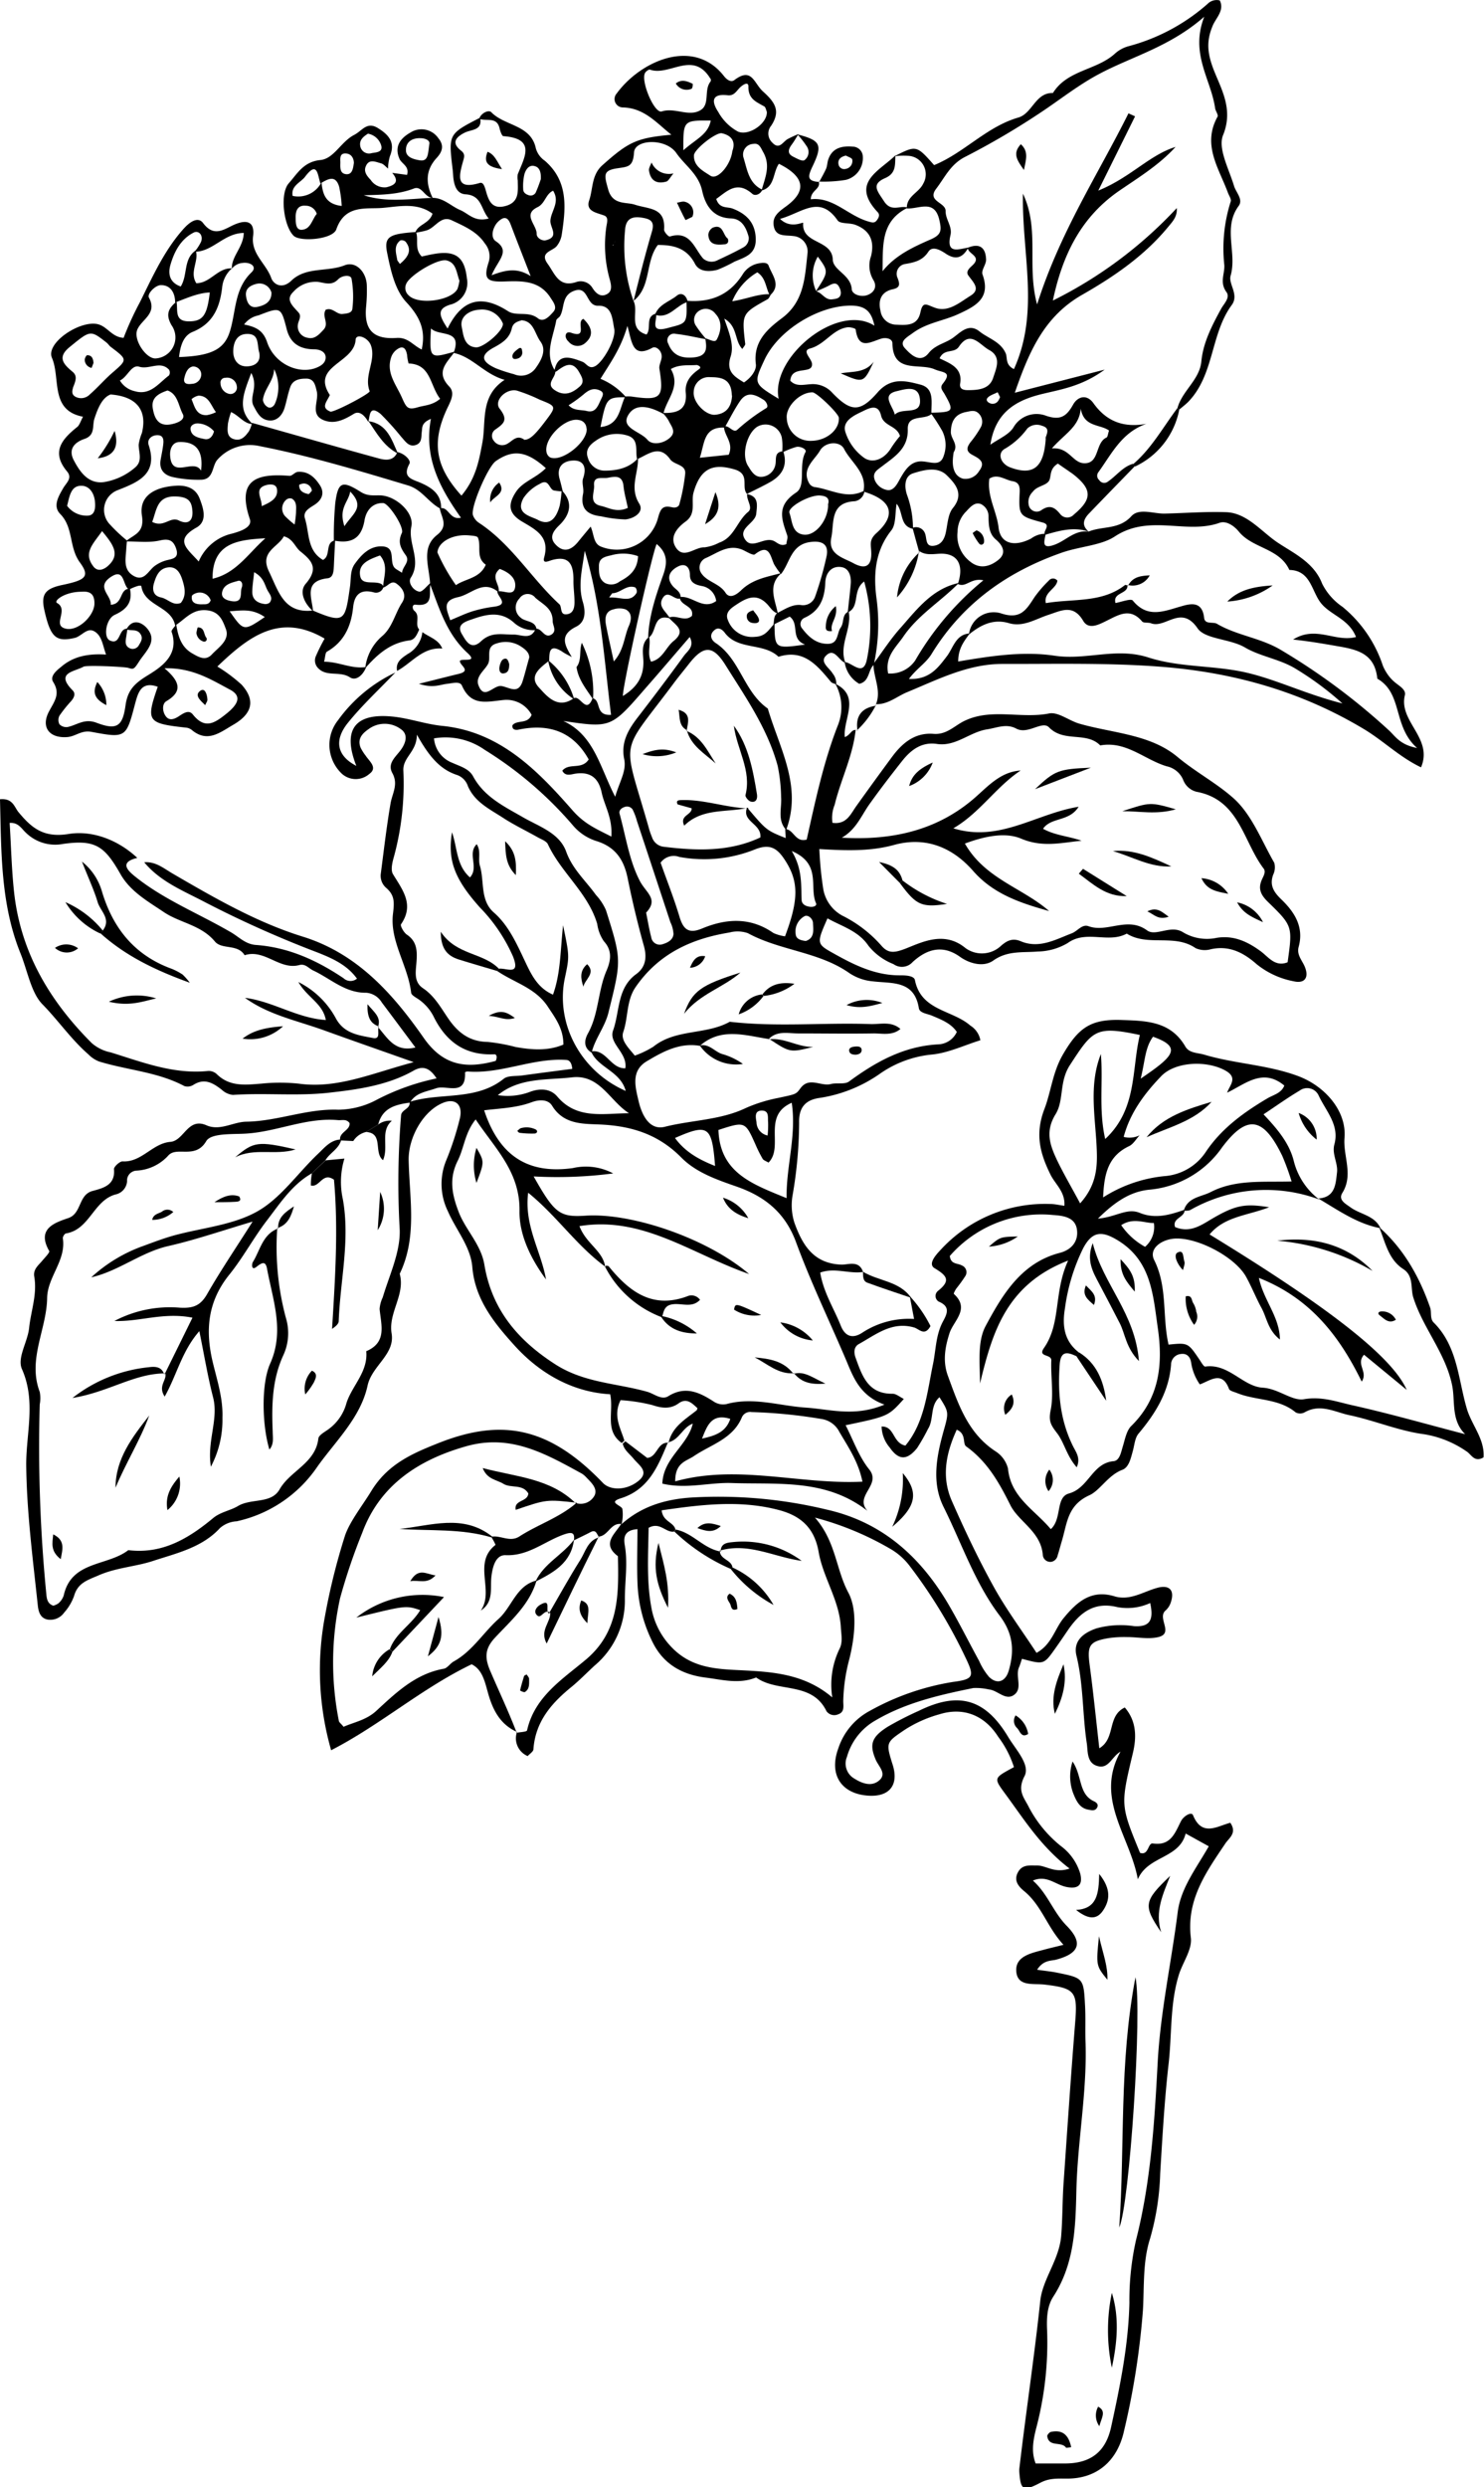<svg xmlns="http://www.w3.org/2000/svg" viewBox="0 0 256.92 430.31"><g id="Ebene_2" data-name="Ebene 2"><g id="Ebene_1-2" data-name="Ebene 1"><path d="M138.06,23.25c4,1.05,4.42,1.76,2.61,5.54-.82,1.72-1,2.56,1.16,2.69l-.1-.11c.43,1.37-1.34,1.51-1.36,3.11,3.89-.46,6.45,2.85,10,3.85.56.16,1,.33,1.4-.18s.59-1,.18-1.44c-4.79-5.11.3-7.11,3.07-9.83-.09,1.53.19,3.08-1.77,3.93-2.5,1.09-1.33,2.26-.21,4,1.29,2,2.82.63,4.13,1.12-4.85,2.37-4.26,6.81-4.38,11,2.25-2.81,5.37-4.21,8.38-5.53,1.91-.83,1.82-1.67,1.47-3.27-.82-3.79-3.58-1.91-5.64-2.07-.09-2.11,2.09-2.71,2.83-4.28a3.2,3.2,0,0,0-2.36-4.8,12.24,12.24,0,0,0-2.63.06c3.81-1.93,3.81-1.93,6.88,1.53,5.21-2.13,9.06-6.63,14.57-8.23,2.46-.71,2.94-4.33,6-4.25,2.49-4,7.52-3.91,10.7-6.78A5.78,5.78,0,0,1,195.36,8,33.73,33.73,0,0,0,209.09.65a2.18,2.18,0,0,1,2.09-.57c.84,1.73-.66,3-1.23,4.37-1.11,2.64-.95,4.7.15,7.57,1.3,3.36,3.48,6.86,1.65,11.35-.94,2.29,1,5.84,1.88,8.76.35,1.18,1.65,2.37.81,3.51-2.78,3.78-.24,8.09-1.39,12.07-.41,1.44,1.51,3.27.2,5.06-3.68,5-3,12-7.48,16.7-.49.51-1.07.93-1.61,1.4l-.31-.27c.82-3,3.84-4.88,4.14-8.09s1.84-6.2,3.41-9.07c.49-.9,1.64-1.95.92-2.92-1.21-1.66-.26-3.17-.36-4.66a26.75,26.75,0,0,1,1.11-11c.14-.39-.29-1-.48-1.5-1.56-4.25-4.51-8.3-1.8-13.17.17-.31-.35-1-.42-1.45-.69-5-4.39-9.41-1.88-15.85-5.92,5.19-12.36,6.83-18.05,9.83-3.66,1.92-6.82,4.45-10.13,6.65a131.34,131.34,0,0,1-13.22,7.77c-2.55,1.3-3.49,3.53-5,5.5-1.69,2.21,1.64,2.34,1.62,3.86s1.2,2.64.84,4.2c-.78,3.33,1.4,2.41,3.1,2.13-1,1.84-2.24,2.21-4,1-.91-.6-2.23-1.31-2.91-.3-1,1.54-2.36,1.86-4,2.14a1.72,1.72,0,0,0-1.32,2.48c.36,1,.45,1.61-.84,1.89-2,.43-2.58,1.88-2.15,3.69A2.77,2.77,0,0,0,155,56.17c1.78.07,3.82.33,4.34-2.1.43-2,1-1.38,2.51-.83,2.31.87,4.32-.93,6.18-2.08s.4-2.36-.41-3.54c-.47-.7.31-1.3.79-1.76,1.62-1.57-.9-1.91-.85-3,2.07-.86,3.09,0,3.16,2.07,0,.84-.87,1.86-.63,2.53,1.51,4.12-1.17,5.5-4.15,6.87-2.57,1.19-5.46,1.5-7.87,3.26-1.15.84-2.48,1.5-1.38,2.69.86.92,2.54,2.73,4.07.83,1.13-1.42,2.73-1.67,4.06-2.55s2.81-2.78,4.75-1.22c1.53,1.22,3.63,1.75,4.53,3.76.36.79-.12,2,1.44,2.76,4.49-9.91,1.35-19.94,1.56-30.35,2.94,6.21.62,12.48,2.45,19.16,3.95-12.47,10.52-22.44,15.82-33.06l1.14.52c-1.93,3.9-3.86,7.8-6.37,12.85,5.64-2.3,8.86-6.17,13.38-7.56-2.85,3.13-6.39,5.28-9.8,7.62C187.29,37.5,184,43.85,182.28,52A74.38,74.38,0,0,0,203.73,36c.12,1.47-.73,2.34-1.5,3.27-4.12,5-9.39,8.6-14.89,11.74-6.54,3.74-9.17,9.77-11.65,16.94l15.56-4c-4.09,3-7.78,3.44-11.24,4.32-4.56,1.17-7.74,3.4-8.55,8.67,1.54-1.08,3.21-1.73,4-3a4.61,4.61,0,0,1,5.66-2c2.44.82,3.52.12,4.66-1.93.78-1.4,2.36-1.89,3.53-.24,2.24,3.13,5.19,4.28,9.16,3.56-4.28,1.49-6,5.18-8.29,8.34a1,1,0,0,0,.14,1.41,1,1,0,0,0,1.42.29c1.51-1,2.58-2.58,4.39-3.12l.36.39c-2.63,2.71-5.26,5.4-7.87,8.12-1,1-1.47,2.1-.13,3.22-2.61-.88-5.1-.16-7.59.56-.41-.67,1.18-1.71-.37-2.13-4.11-1.12-4.18-1.11-4-5.25.06-1.13-.21-1.73-1.25-1.91-1.31-.22-2.56-1.36-4-.43-.41,3.07,1.27,5.62,1.6,8.47s2.8,3.37,5.66,1.87a4.11,4.11,0,0,1,2.5-.81c-.2,1.23-.87,2.79,1.58,1.88,1.95-.72,3.47-2.58,5.83-2.25,2.39-1,5.26-.29,7.41-2.66,1.34-1.48,3.84-.41,5.8-.46,3.56-.08,7.16-.37,10.66-.24s6,3.27,8.68,5.12,6.45,3.44,7.9,7.25a10.55,10.55,0,0,0,3.52,4,22.13,22.13,0,0,1,7,10.21,8.14,8.14,0,0,0,1.1,1.86,7,7,0,0,0,1.16,1.14c.71.57,1.76,1.17,1.54,2.08-1.11,4.58,4.94,7.41,2.8,12.48-3.64-1.72-6.46-4.54-9.8-6.56-11-6.62-22.82-9.91-35.47-10.86-9.06-.68-18.12-.45-27.19-.47-6,0-11.18,2.69-16.52,4.89-1.81.75-3.36,2.19-5.49,2.07l.08.09c1-2.42-.4-4.7-.42-7.06,1.59-2.13,3-4.36,4.8-6.34,2.81-3.2,5.46-6.69,10-7.66-3.12,3.19-7.06,5.52-9.61,9.27-1.26,1.85-3.22,3.45-2.64,6.39a5.2,5.2,0,0,0,4.7-2.27,50.88,50.88,0,0,1,11.79-13.85c-2.23-.46-3,1.34-4.42.64,1.14-3.38-.1-5.44-3.28-5.23-1.27.08-2.46.27-3.54-.57l.09.15c-.38-1.35-.75-2.7-1.12-4.06a1.65,1.65,0,0,1,2.18,1c.34.93,0,2.42,1.72,2.06,1.17-.24,1.66-1.22,1.89-2.38.29-1.41.37-3.09,1.2-4.11,2-2.43.42-4.2-1-5.61-1.61-1.64-4-1-5.91-.39-1.51.49-1.52,2.37-1,3.81a16.92,16.92,0,0,1,1,5.79c-2.32-.47-1.64-2.92-2.83-4.33-.29,1.64-.08,3.54-.92,4.6-2.91,3.66-3.11,7.87-2.53,12a32.91,32.91,0,0,1-.51,11.25c-1,.93-.71,2.9-2.51,3.29a5.13,5.13,0,0,1-2.53-3.77c1.34.1,3.24,2.66,3.86-.49a28.69,28.69,0,0,0-.48-13.44c-2.12,1.59-.65,4.36-2.85,5.36.18-1.62.37-3.24.52-4.86.13-1.39-.27-2.82-1.66-3-1.65-.23-2.67,1-2.74,2.67-.1,2.73-.93,4.93-3.64,6.13a1.18,1.18,0,0,0-.33,1.87c1.12,1.47,2.5,2.68,4.51,2.61,1.76-.07,1.44-1.84,2.12-2.8s.14-2.24,1.39-2.79c.6,3-1.77,5.84-.56,8.89-1.19-.35-1.91-2.77-3.4-1.22-1.07,1.12.62,2.08,1.18,3.05a2.77,2.77,0,0,1,.63,1.9c-.32-.15-.73-.22-.94-.46-2.36-2.84-4.69-5.71-9.06-4.33-2.61-2.49-7-1.08-9.3-4.15-.52-.69-1.2-1-1.81-.44-.87.74-.64,1.64.26,2.23,4.23,2.81,4.85,8.45,9,11.32,2,6.85,6,13.4,3.18,21-1.58-1.69-.73-3.79-.88-5.69a28.77,28.77,0,0,0-.59-5.38c-1.76-6.48-5.57-11.91-9.06-17.48-2.19-3.49-3.82-3.39-6.36-.11-.78,1-1.61,2-2.37,3-9.77,13.16-9.12,9.13-4.51,25.36a11.52,11.52,0,0,0,.53,1.53,2.42,2.42,0,0,0,1.93,1.67c5.77.71,11.48.92,16.84-1.6.25-2.4-3.32-2.73-2.28-5.21v.05c3.33,3.93,3.33,3.93,6.66,5.27,0-.52-.06-1-.08-1.55,1.47,0,1.72,2.37,3.72,1.81,1.49-6.62,2.89-13.36,5.39-19.75a8.38,8.38,0,0,0-.43-7.2c4.44,2.18,1.31,6.08,1.64,9.22,1-.37,1.13-1.39,2-1.21l-.12-.07c-.47,4.54-2.58,8.62-3.64,13a5.94,5.94,0,0,0-.38,3.11c2.47.34,3.14-1.53,4.17-2.95q3-4.2,6.08-8.37c1.8-2.46,4-4.33,7.24-4.07,2.05.17,3.34-1.1,4.89-2,4.79-2.64,10.11-.53,15.13-1.53,1.58-.31,3.44,1.26,5.28,1.78,5.72,1.64,12.21,1.8,16.93,5.73,3.17,2.65,6.85,4.58,9.77,7.21,3.13,2.83,4.8,7.3,7,11.12a2.91,2.91,0,0,1-.19,2.06c-.66,1.84.1,3,1.41,4.27,2.29,2.2,3.95,4.77,3,8.22-.38,1.41.65,2.36,1.1,3.52.72,1.85-.11,2.88-2,2.42a14.43,14.43,0,0,1-6.36-2.94c-2.27-2-4.74-3.3-7.93-2.6a3.85,3.85,0,0,1-2.66-.19c-3.65-2.53-8.26-.23-11.91-2.51-3.19,1.75-7-.7-10.22,1.63a10.52,10.52,0,0,1-5.18,1.47c-2.65.22-5.23-.2-7.72,1.57-1.63,1.15-4,.57-5.7-.62-3.11-2.25-5.84-1.32-8.23.85a2.49,2.49,0,0,1-3.33.38,10.44,10.44,0,0,1-4.34-3.18c-1.74-2.58-4.59-3.34-7.09-4.74-2,4.55-1.92,4.41,1.53,6.33s7,3.58,11.16,3.53c.91,0,2.31.08,2.45.83,1.06,5.32,6.5,5.14,9.59,7.86a3.81,3.81,0,0,1,1.74,2.54c-2.77.85-5.58,2.22-8.48,2.48a18.82,18.82,0,0,0-8.95,3.34,24.58,24.58,0,0,1-10.27,4.14c-2.52.31-3.76,1.61-3.68,4.31a75.28,75.28,0,0,1-1.11,12.43,10,10,0,0,0,.29,4.86c1.41,3.91,3.35,7.12,8.2,7.26,1.24,0,3-.77,3.69,1.27-2.42.37-4.89-.81-7.42.11.57,3.45,2.37,6.19,3.55,9.16.79,2,2.16,2.31,3.82,1.18a14.7,14.7,0,0,1,8.88-2.32l-.75-3.95a22.08,22.08,0,0,1,3.59,5.18c-1,1.85-2,.48-2.82.25-3.84-1.11-6.6,1.21-9.56,2.85-.87.47-.93,1.42-.58,2.39,1.13,3.12,2.14,6.27,6.4,6.22.62,0,1.26.56,1.95.9-2.7,3-2.7,3-10.08,4.55,1.34,2.6,2.31,5.45,4.08,7.64,2.19,2.72-2.64,4.54-.3,7.18-7.16-5.6-15.46-4.54-23.51-4.82-3.92-.13-7.85,1.09-12,.1.16-4.5,4.51-6.66,5.31-10.56.26-.83.51-1.66.77-2.49-.94-.86-1.86-1.85-3.26-.84s-2.87.87-4.55.3a30,30,0,0,0-5.5-.85c-1.36,2.73,0,4.82.66,7l-.46.41c-3-2.13-1.36-5.37-2-8.43-6.66-.38-12.33-3.72-16.64-8.52-3.35-3.72-6.77-7.84-7.23-13.5-.29-3.54-2.85-6.44-4.25-9.69a10.7,10.7,0,0,1-.23-8.85,50.36,50.36,0,0,0,2.34-7.23c.54-2.41-.9-3.51-3-2.6-3.48,1.46-6,6.15-5.88,10,.15,6.55,1.5,13.24-1.55,19.55,1,3.63-2,6.7-1.4,10.33s-3.41,5.56-4.16,9c-1.2,5.54-5.51,9.57-8.67,14a22.75,22.75,0,0,1-14,9.49,4.77,4.77,0,0,0-2.89,1.17c-3.1,3.39-7.59,4.37-11.57,5.68-3,1-6.38,1.14-9.51,2.53-2,.85-3.55,1.33-4.19,3.57A8.6,8.6,0,0,1,11.11,279a2.93,2.93,0,0,1-2.87,1.21c-1.28-.25-1.58-1.36-1.7-2.48-.86-8.12-1.93-16.2-2-24.4,0-5.44,1.7-10.92-.73-16.43-.9-2,1-4.71,1.24-7.22.32-2.92,1.41-5.77.88-8.8-.22-1.28.72-1.95,1.4-2.77.45-.54,1.33-1.42,1.19-1.67-2.24-3.88,1-4.9,3.32-5.7s1.7-4,4.16-4.68c1.85-.5,4-1,3.73-3.79,0-.42,1-1.35,1.49-1.33,3.33.18,5.15-3.12,8.28-3.38,2.38-.19,3-4.32,6.28-2.85,2.35,1,4.59-.61,6.87-.64,5.41-.08,10.5-2.29,15.94-2.07a14.5,14.5,0,0,0,6.76-1.79,40.32,40.32,0,0,1,10.23-3.63c-1.28-2-2.53-2.17-4-1.33-4.54,2.57-9.8,3.27-14.65,3.81-5.39.61-11.06,0-16.61.38a3.35,3.35,0,0,1-1.92-.89c-1.51-1.18-3-2.07-4.92-.85a1.87,1.87,0,0,1-1.56.21c-4.64-2.47-9.9-2.75-14.81-4.27a5.27,5.27,0,0,1-1.79-1.2c-3-2.61-5.23-5.89-8-8.71-1.95-2-2.57-5.83-3.8-8.85C.08,156.34.23,147.32,0,138.28c2.23-.21,2.48,1.36,3.2,2.23,2.28,2.75,4.34,4.48,8.69,3.78,4.07-.66,8.53,1,11.88,4.14-3.32.78-1.49,2.33-.31,3.28,5,4,11.07,6.4,16.59,9.63,1.29.75,2.42,2,4.21,2.15,5.62.39,10.6,2.65,15.22,5.76a1.75,1.75,0,0,0,2.32.07c-1.75-2.42-4.32-3.53-6.87-4.54a187.17,187.17,0,0,1-19.25-8.59c-3.77-2-7.87-3.57-10.71-7,2-.17,3.4,1.08,5,2,7.21,4.19,14.44,8.38,22.47,10.87,9.42,2.93,15.57,9.87,20.9,17.49,3.47,5,7.56,5.34,12.49,4,.29-.69.15-1.16-.26-1.14-4.89.22-8.19-2-10.39-6.31a8.11,8.11,0,0,0-2.81-3.27c-.45-.29-1.14-.67-1.19-1.06-.54-4.7-3.71-8.93-3.15-13.63.25-2.08.31-3.25-1.2-4.55a2.75,2.75,0,0,1-.9-2.47c.53-4.05,1-8.13,1.69-12.15.31-1.74,1.37-3.25.32-5.19-1-1.79.73-2.92,1.61-4.26.71-1.07,1.15-2.5-.19-3.39a4.68,4.68,0,0,0-5.6.06c-1.12.77-1.92,1.73-1.32,3.19a8.31,8.31,0,0,0,.87,1.37c.66,1,2.13,2.08.61,3.17a3.57,3.57,0,0,1-5-.32,6.85,6.85,0,0,1-.39-9,25.76,25.76,0,0,1,9.91-8.24c-2.75,2.88-5.7,5.6-8.19,8.68s-1.89,5.75,1.44,7.47c-2.46-6.26-.27-9.24,6.45-8.51,2.83.31,5.59,1.31,8.43,1.59,10,1,16.52,7.74,22.54,14.6,2.1,2.39,4.07,3.19,6.73,4.55.22-3.28-1.19-5.32-1.67-7.59-.54-2.58-2-3.7-4.63-3.28-.67.1-1.68.51-2.19-.53,1.2-1.43,3.35-.08,4.57-1.94-2.71-4.85-6.88-6.26-12.2-5.15-.46.09-1.12,0-1-.77.83-1,2.59-.11,3.32-1.8a4.93,4.93,0,0,0-4.82-2.57c-3,.29-5.65,1.14-7.24-2.48-.36-.82-1.65-.42-2.54-.32-1.22.12-2.45.81-4.92,0,3.1-.77,5-1.26,6.9-1.72,2.33-.56,0-1.54.22-2.29.54-.4,3.12.36,1.31-1.31-3.62-3.31-4.87-7.65-6.49-11.9-.08-2.92-1.67-6.25,1.19-8.52,2.06-1.63.76-3,.49-4.6,1.52-.47,1.65,2.08,3.66,1.6-3.69-5.18-6.44-10.42-5.2-17.1-1.67.7-1.47,1.5-1.57,2.16-.12.86.07,1.91-.93,2.32-1.29.51-1.92-.6-2.62-1.35a48.87,48.87,0,0,0-3.61-4C63.87,70,64.08,72,63.76,73c-.56-1-1.45-2-2.47-1.42-1.63,1-3.24,1.8-5,1.21-2.82-.93-1-3.39-1.46-5.13-.25-1-.43-2.21-1.92-2.15-1.1,0-2.22.24-2.65,1.44s-.63,2.44-1,3.64-1.29,2.32-2.73,2.15-2-1.33-2.62-2.49c-.85-1.58.9-3.24-.41-5.72-1.36,3.62-2.53,6.26.25,8.84-1.48,0-2.39-1.5-3.75-2.07a12.81,12.81,0,0,0-.54,2c-.07,1-.29,2.26,1,2.67s2-.48,2.63-1.34a5.37,5.37,0,0,0,.54-1.47c7.33,2.06,14.65,4.16,22,6.17,1.18.32,2.53.43,3.17-1.11,1.18.21,2.4,1.42,2.09,2-1.3,2.39.41,2.67,1.87,3.29,2,.86,3.71,2,3.61,4.56C74.2,87,73.11,84.75,70.68,84c-8.5-2.55-17-5.11-25.71-6.81a7.53,7.53,0,0,0-7.35,2.37c-.94,1.07-.59,3.35-2.74,3.44a20.68,20.68,0,0,1-4.83-.43c-1.56-.31-2.57-1.26-2.23-3.08.16-.89.35-1.78.45-2.68.08-.74,0-1.51-1-1.52S25.41,76,25.74,77c1.65,5-1.77,6.39-5.3,7.78a3.65,3.65,0,0,0-1.61,5.74,27.69,27.69,0,0,0,3.15,3c-.05.54-.1,1.07-.13,1.6-.1,1.6-.51,3.38,1.14,4.43,2,1.28,2.69-.92,3.91-1.71a6.23,6.23,0,0,1,1.92-.9c1.1-.26,2.22-.38,1.68-2-.47-1.39-1.17-1.81-2.82-1.43-1.88.43-3.92.15-5.9.17,1.32-1.21,3.29-1.39,2.79-4.47-.54-3.4,2.21-5,6.09-5.18,1.89-.07,3.27.59,3.9,2.22s1.4,3.89-.5,5c-4,2.22-1.61,3.71.34,5.9a8.26,8.26,0,0,1,5.79-4.83c1.17-.33,3.56-1,3.07-2.49-2.38-7,1.38-7.93,6.89-7.5.45,0,.92-.65,1.41-.69,1.84-.14,3,1,3.89,2.42.75,1.26.29,2.42-.94,3.24-.89.6-2.12,1.14-1.71,2.43.78,2.48.34,5.53,3.12,7.15,1.44-.75.27-3,2.1-3.4-.07,1.45-.15,2.9-.21,4.35-.05.91-.06,2.1-1.09,2.22-4.21.49-2.7,3.37-2.52,5.7-1.52-1.33-2.46-3.4-1.26-4.76C55.21,98.33,54,97,52,95.4c-.94-.76-1.25-2.18-2.86-2.61-1,1.92-4.25,2.65-2.57,6.1s2.56,7.3,7.6,6.74c5.53,2.35,5.58,1.78,6.42-4.09.2-1.36,0-2.85.85-4,1.16-1.6,2.61-3.14,4.81-3,2.42.15,1,2.8,2.17,3.8.26.21.56.36,1.18.76.1-1.11,1.43-1.9.67-3-.91-1.27-1.45-2.28-.7-3.88.46-1-2.28-5.15-3.24-5.18-2-.06-3,1.5-3.23,3.05-.58,3.22-2.4,4-5.3,3.43a62.89,62.89,0,0,1,.24-6.45c.48-3.68,1.16-4,4.35-2,1.26.82,2.27.6,3.49.64,2.67.1,5.85,3,5.34,5.36-.64,3,1.83,5.9-.11,8.9-.52.8.41,2.22,1.47,2.39.56.09,1.31-1,2-1.54-.49,1.51.8,4.2-2.6,3.8-.72-.09-.59.78-.25,1.06,1.12.9,0,2.31.85,3.24-.38.79-.69,1.75-1.68,1.88-3.32.41-5.59,2.44-7.67,4.81a8.55,8.55,0,0,1,2.86-5.49c1.85-1.52,2.29-4,3.54-5.89.81-1.27.11-2.48-1-3.26-.93-.66-1.52.55-2.32.69.1-1.87,1-3.81-.52-5.56-1.82.67-3.85,1.38-3.43,3.58.33,1.7,2.54.69,3.72,1.4.14.09.22.29.32.43a1.33,1.33,0,0,1-1.61,1c-2.32-.65-3.42.32-3.65,2.53-.34,3.27-1.54,6-4.54,7.71-.3.18-.28.93-.49,1.74,2.59,0,4.79,1.31,7.29.91-.5,1.34-1.72,2.5-2.82,1.79-1.79-1.16-4.08,0-5.56-1.65a1.87,1.87,0,0,1-.34-2c.47-1.09,1-2.13,1.52-3.05-7.69-4.51-13.07-.45-18.57,4.83a27.5,27.5,0,0,1,4.2,3.14c2.43,2.69,1.84,5-1.35,6.88-2.33,1.33-4.52,3.28-7.31.93a1.89,1.89,0,0,0-1-.38c-6.68-.73-6.93-1.09-4.86-7.07-2.84-1-3.39.95-3.92,2.93-1.55,5.89-1.57,6-7.58,4.87-1.69-.32-2.7.77-4.1.9-3.07.27-4.66-1.61-3.28-4.32.89-1.75,2.13-3.07.77-5.22-.62-1,.63-2,1.44-2.65,2.18-1.86,4.82-2.26,7.72-2.08-.58-1.58-.7-3.23-2-4s-2.22.84-3.43,1.12c-3.25.75-4.2-.09-5.26-4.85-.59-2.68.13-3.68,3.11-4.31,4.07-.85,4.83-1.47,3.05-3.9-1.93-2.64-1.07-6-3.39-8.37-1.35-1.36-.31-3.07.52-4.51.52-.89,1.62-1.7.65-2.86-2.81-3.37-.89-5.58,1.76-7.7.38-.3.53-.88,1-1.77C8.6,71,10.52,65.51,9,61.93c-1.15-2.61,4.94-6.63,8-5.82,1.63.44,2.4,2.24,4.4,2.34a53.83,53.83,0,0,1,2.83-6.18c2.2-4.42,4.26-9.08,7.68-12.82.87-.94,2.32-2.09,3.25-.86,2,2.66,3.81.9,5.66.17,2.16-.85,3.28-.19,3,2.08-.4,3.08,2.24,4.75,3.13,7.24.41,1.17,1.94,2,3.51.46,2.53-2.42,6.19-1.45,9.21-2.64,1.93-.76,3.72,1.12,3.83,3.39a28.24,28.24,0,0,1-.12,3.79c-.36,3.9,1.15,5.68,5.27,5.39,2-.14,2.84,1.29,4.36,2,.72-3.33-.28-5.6-2.64-8.16-2-2.12-2.74-5.57-3.35-8.58-.56-2.81.37-3.26,5-3.59.5,1.32-.33,2.92,1,4.24.6-.13,1.29-.3,2-.42,3.81-.69,5.41.46,5.81,4.2a3.88,3.88,0,0,1-2.92,4.56c-2.38.76-1.81,2-.42,4.12,2.6-5.32,6.1-5.81,10.46-3,1.47.94,3.53-.06,5.16,1.22,1,.8,2-.33,2.7-1.12s0-1.65-.49-2.41c-1.9-3-4.91-2.94-7.93-2.83s-3.73-.37-2.83-3.22a3.45,3.45,0,0,0-.62-3.36c-1.35-2.06-3.61-3-5.72-4-1.89-.89-2.81,1.22-4.28,1.71-.66.22-1.37.31-2.06.47.44-1.52,2.43-1.54,3-3.33-2.68-2-5.83-1.24-8.65-1s-6.5-.63-8,3.7c-.61,1.77-6.22,2.2-7.37,1.14-1.72-1.6-2.49-7.29-.85-9.12,1.46-1.63,2.52-3.7,5.44-4,2.36-.21,3.57-3.17,5.87-4.35,1.38-.71,2.19-2.36,4.09-1.19s3.08,2.5,2.09,4.89a8.18,8.18,0,0,0-.32,2.13c-.4-.32-.76-.79-1.21-.91-1-.27-2.12-.83-2.66.56-.37.92.25,1.67.87,2.31A2.85,2.85,0,0,0,66.9,32.4c1.49-.35,2.29-1,1-2.49l2.57.35c.47-1.53-1-1.92-1.34-2.85-.91-2.16.29-3.55,1.93-4.48a3.54,3.54,0,0,1,4.84,1c1.07,1.28.62,2.39-.28,3.37-2,2.16-1.92,4.47-.72,6.93-1.36,0-1.84-2.14-3.22-1.62-2.82,1.08-5.73,1.09-8.7,1.17,4,1.31,7.94.6,11.91.45,1.91,0,3.19,1.44,4.8,2.12,1.42.6,2.5,2.13,4.92,1.45-1.38-1.59-1.17-4-4-4.18-1.49-.09-1.94-1.42-2.11-2.74-.06-.53-.07-1.07-.14-1.6-.73-6.09-.73-6.09,4.76-8.92.45,2.24-1.45,2-2.64,2.58-1.43.71-2.49,1.71-.64,3.14.73.57.53,1.11.32,1.85-.68,2.45-1.37,5,2.88,3.73.63-.19.82.57,1,1.07.5,1.82,1,3.62,3.55,2.89,2.38-.68,2.06-2.6,2.05-4.39a3,3,0,0,1,0-1.08c1.16-2.94,3.2-6.17-2.48-6.59-.26,0-.56-.86-.67-1.35-.47-2.1-2.34-1.15-3.53-1.67.37-1.05,1.68-1.57,2.1-1.12,2.33,2.41,6.85,2.14,7.71,6.25a3.88,3.88,0,0,0,1.55,2.14c4.09,3.54,3.65,8.1,2.94,12.74a4.16,4.16,0,0,1-.81,1.94c-.69,1-3.14,1.08-1.63,3.16,1.22,1.67,1.9,4.12,4.88,3.17a2.37,2.37,0,0,1,2.87,1c.67,1.06,1.53,1.69,2.63,1,.85-.54.6-1.6.36-2.49a21.84,21.84,0,0,1-.58-9.13c.11-.71.41-1.61-.37-1.91-1.36-.51-3.26-.72-2.6-2.65s.38-4.31,2.22-6c4.59-4.09,5.94-4.77,12-5.33-2.53-2-4.68-4.64-8.4-4.72a1.45,1.45,0,0,1-1.06-2.42c4.13-5.65,13.32-9.74,18.57-3,.53.68,1.24,1.11,1.79.69,3.08-2.33,3.37.57,5,2,2.16,1.94,3,3.41,1.39,5.88a2.13,2.13,0,0,0,.18,2.93c1.22,1.31,1.81-.11,2.65-.6a19,19,0,0,1,1.9-.88c-.4.61-.74,1.24-1.16,1.8-.61.82-.86,1.59.25,2.13.62.31,1.53.83,1.92.6a1.74,1.74,0,0,0,.43-2.37A17,17,0,0,0,138.06,23.25ZM65.48,194.56l-2.1,1.29a3.6,3.6,0,0,0-2.22,1.57l-2.27-.11c-.26-1.44,1.77-1.7,1.63-3-.57-.77-1.32-.45-2-.51-5.47-.5-10.52,2-15.92,2.33-2.28.15-6.06-.13-6.9,1.31-1.86,3.18-5.07.85-6.54,2.46a8,8,0,0,1-5.57,2.64A1.71,1.71,0,0,0,22,204.38,2.51,2.51,0,0,1,20,206.66c-3.81,1.05-4.47,6.06-8.56,6.74-.24,0-.6.59-.56.85.59,3.84-2.66,6.66-2.72,10.33-.08,5.43-3.42,10.61-1.28,16.24a5.89,5.89,0,0,1,0,2.17A261,261,0,0,0,8,275.6c.08.9.14,1.83,1.22,2.21a2.68,2.68,0,0,0,.92-.43,3.13,3.13,0,0,0,.89-1.33C12.35,270,18.6,271,22.21,268.2c5.87.72,10.42-2,14.68-5.54,1.29-1.07,3-1.31,4.27-2.07,2.34-1.42,5.78-.34,7.24-2.9,1.86-3.26,6.23-4.52,6.72-8.82.07-.54,1-1.07,1.55-1.45A8.22,8.22,0,0,0,60,242.69c1-3,3.74-5.36,3.41-8.91,3.64-1.54,2.56-4.54,2.31-7.31a5.57,5.57,0,0,1,.54-2c1.16-3.88,3.07-7.84,2.94-11.71a144.06,144.06,0,0,1,.24-19.82c.12-1,1.67-1.08,1.46-2.29,5.33-1.69,11.46-.13,16.3-4,.73-.59,2.08-.43,3.15-.57,2.92-.4,5.84-.78,8.72-1.15-.08-1-.45-1.5-1-1.54-5.81-.4-11.24,2.44-17.06,2a.86.86,0,0,0-.5.13c.2,4.26-3.2,2.14-5,2.77s-3.51.75-4.54,2.48C68.56,191.1,66.2,191.64,65.48,194.56ZM141.32,50.41c1,.23,1.52,1.54,2.75,1.38.73-.09,1.47-.16,1.5-1.11a2.09,2.09,0,0,0-.28-1c-.42-.85-1-.69-1.72-.3s-1.58.73-2.37,1.09c2.28-3.48,2.28-3.48.38-6.07A6.48,6.48,0,0,0,141.32,50.41ZM55.66,31.53c.2,2,.66,3.79,3.5,4.1a21.84,21.84,0,0,0-.44-3.31c-.65-2.19-2-1.29-3.25-.59-.48-1.36-.48-4.06-2.66-1.14-.77,1-2.47,1.55-2.15,3.3A4.51,4.51,0,0,0,55.66,31.53ZM122.3,58.71c-1.76-.32-3.52-.75-5.3-.94a1.15,1.15,0,0,0-1.3,1.7c.74,1.93,2.15,2.55,4.28,2.38,2.48-.19,2.43-1.56,2.11-3.31.68.12,1.65.82,2,.21.77-1.44,1-3.17-.23-4.46a2.08,2.08,0,0,0-2.89-.47,1.83,1.83,0,0,0-.57,2.41A19.6,19.6,0,0,0,122.3,58.71Zm3,15.07c.93-.31,1.63,1.27,2.38.54a33.27,33.27,0,0,1,5-3.72c.41-.27,0-1.07-.39-1.36-1.39-.91-2.91-1.68-4.16.14-1,1.46-1.79,3.06-2.67,4.6-3.66-.16-3.45,2.64-4.3,5.22l5-.52C127.07,76.61,125.36,75.37,125.33,73.78ZM116,107c-3.09-.94-2.21,2.59-3.79,3.35.13-3.86,1.4-7.48,2.65-11,.77-2.2.56-3.76-1.17-5.22-.73,1.31-5.84,24.2-5.86,26.29,2.4-1.46,3.7-3.35,3.55-6.23-.07-1.36-.38-2.94,1-4,.33,1.39-.38,2.87.34,4.29,2-.44,2.53-2.46,3.88-3.56,2.37-1.91.19-2.84-.81-4.06,1.31-.56,2.75.81,4-.3.42-1.82-2.08-1.74-2.11-3.26,2.15-.32,4,2.34,6.31.69a3,3,0,0,0-2.38-2.58c-1.17-.21-2.15-.58-2.16-1.87,0-1.48-.83-2.12-2-1.56-1.29.63-2.28,1.82-1,3.39.54.66,1.48,1,1.38,2.13-1,.53-2.15-1.61-3.11,0-.78,1.32.37,2.15,1,3.08A1.48,1.48,0,0,1,116,107Zm-20.9,7.29c-1.54,1.21-3.63,2.65-1.83,4.62,1.39,1.51,3.26,3.89,6.07,1.89,1.09-.61,2.15,2.9,3.25,0,1.56.35.35,3.06,3.2,2.88-1.2-9.53-1.74-19.09-4.56-28.39-.39,3-1.21,5.91-.33,8.84.53,1.77.46,3.49-1.16,4.3-3.06,1.52-1.86,3.32-.75,5.25-.58-.32-1.19-.6-1.75-1C95.12,111.37,95.1,112.84,95.08,114.32Zm-8.78-11.8c-2.63-2.32-4.65.32-7,.82-2.83.61-2,2.1-1.37,4,1.52-.62,2.66-1.18,3.86-1.55a22.38,22.38,0,0,1,3.72-.79c2.72-.36.6-1.71.57-2.62,1.05-.32,2.86,1,3.09-.81.2-1.63-1.27-2.59-2.67-3.11C84.77,99.89,86.72,101.22,86.3,102.52Zm47.77,5.41c.05,4.34.05,4.34,5.29,3.62-2.62-1-.9-3.52-2.66-4.84l-2.82,1.4c.15-.72,0-1.55.74-2.06,1.26-.61,2.46-1.47,3.95-1.35a2.22,2.22,0,0,0,2.54-1.48,57.36,57.36,0,0,0,2-7.09c.35-2-.9-2.61-2.93-2.31-3.33.5-3.43,3.63-5,5.54A13.07,13.07,0,0,1,134,97.6c-.66-1.47-.85-3.62-3.31-1.69-.29.23-1.3-.38-1.93-.69-2.54-1.23-4.51.45-6.59,1.34a1.79,1.79,0,0,0-.93,2.31c.88,1.79,3.23,1.94,4.36,3.68.81,1.26,2.18.1,2.77-.48,2-1.9,4.49-2.27,6.94-2.93-2.48,2.12-1.11,4.59-.65,7-.95-.27-1.34-1.15-2-1.77-1.87-1.84-3.64-.78-5.32.34-.91.6-1.88,1.35-1.3,2.63a4.46,4.46,0,0,0,4.65,2.84C132.62,110.12,133.09,108.87,134.07,107.93ZM114.85,71.61c-2.17-1.2-4.9-2.07-6.17.36-1.11,2.13,2.23,2.7,3.4,4.11.83,1,2.79.69,3.93-.37s.16-2-.29-3a7.31,7.31,0,0,0-1-1.27c2.46.09,4.31-.48,4-3.54-.16-1.82.84-3,2.27-4,.4-.27.3-.56-.35-.75-1.39.12-3-.16-4.5.7C117.92,66.93,115.37,69.07,114.85,71.61ZM92.91,109a5.05,5.05,0,0,1-4-1.33c-2.29-2-4.75-1.38-7.17-.53-1.08.38-2.81.85-1.77,2.57.64,1.06,1.52,2.93,3.32,1.23s3.69-1.12,5.66-1.15c1.3,0,3,1,3.77-1,1.1-.18,1.5,1.75,2.75,1,1-.66.2-1.56.21-2.37,0-2.2-1.72-2.86-3-4a1.68,1.68,0,0,0-2.75.13,2.21,2.21,0,0,0,.22,3.32C91,107.65,92.76,107.34,92.91,109ZM33.68,43.55a7.77,7.77,0,0,0,1.15-1.77c.38-1.15-.49-2-1.36-1.51-2.16,1.12-3.29,3.24-3.95,5.51-.48,1.62-.15,3.12,1.77,3.79,1.25-2,.41-4.74,2.59-6.24.62,1.84-1.14,3.72.11,5.67,2.43,0,3.72-2.72,6.16-2.56a5,5,0,0,0-1.69,3.3c-.4,3.41-1.54,6.23-5.1,7.68-1.67.68-2.15,2.51-2.36,4.36,5.53-.2,7.8-1.3,8.78-4.38,1.1-3.46.74-7.36,3.74-10.26,1.08-1-.16-1.83-1.51-1.65a2.62,2.62,0,0,0-1.87,1c-.08-2.17,2-3.7,2.06-6.19C38.73,40.35,36.8,43.6,33.68,43.55Zm-3.12,8.64c.29,1.4-.46,3.4,2.13,3.41,2.42,0,3.17-1,3.63-5-2.13.1-4,1-6,1.73,0-1.64-.77-3-2.45-3-1,0-2.43,1.52-2.09,2.15,1.51,2.78-1.24,3.75-2,5.53s1.56,5.16,3.21,5a3.64,3.64,0,0,0,2.72-5.72C28.62,54.41,29.16,53.34,30.56,52.19ZM108.23,68.6a7.47,7.47,0,0,1,1.06,0c5.16.77,5.68.23,4.87-4.8-.1-.63.34-1.33.39-2,.09-1.13-1-2-1.62-1.62-3.46,1.87-3.52-1-4.31-3.79-1.11,3.89-3,6.45-4.66,9.15a11.77,11.77,0,0,1,4.43,3.19c-3.33,0-3.42.08-4.43,5.15C107.3,73.56,107.24,70.64,108.23,68.6Zm27.17,9.71a9.42,9.42,0,0,0-.06-2.66,2.88,2.88,0,0,0-4.22-1.83c-1.82,1.13-2.81,4.91-1.62,6.78.54.85,1.12,2,2.4,1.9a2.59,2.59,0,0,0,2.32-2c.26-.93-.31-2.31,1.38-2.42.79,2.39-.14,4.1-2.19,5.28-1.32.76-2.72,1.4-4.08,2.1-1.08-1.19.61-3.42-2.15-4.24-3.78-1.11-5.92-.19-7.11,4-.46,1.64.53,3.6-1.35,5-1.48,1.07-2.91,2.72-1.67,4.57,1.38,2,3.26-.18,4.94-.09a7.53,7.53,0,0,0,2.54-.82c2.58-.88,3.07-3.74,5-5.32.88-.73-.3-2-.18-3.07,2.06.41,1.72,1.93,1.58,3.38-.17,1.74-3.35,2.53-1.87,4.56,1.26,1.71,3.38-.77,5.09.26.55.33,1.13.86,2,.44,0-.46.3-1,.14-1.5-.95-2.78-1.93-5.12,1.55-7.42,1.77-1.17.35-4.75,1.62-7,.26-.47-.9-1.06-1.62-.88A14,14,0,0,0,135.4,78.31Zm14.08,6.74c.69-3.24-2.13-5-3.36-7.4-.71-1.38-3.26-1.26-4.17.33s-3.33,3.2-1.8,5.73a1.35,1.35,0,0,0,.87.56c2.87.38,5.65,2.23,8.65.6A2,2,0,0,1,148,86.72c-4.38.21-3.55,3.76-4.08,6.31-.6,2.92,2.06,3.45,3.82,4.41,2.17,1.18,3.24.46,3.09-2.07-.07-1.25-.35-2,.91-3.14C155.29,89.05,154.37,86.5,149.48,85.05ZM96.13,64.2c.15,1.11-1.77,2.18-.09,3.3s3.06.51,4.35-.65c.86-.78.36-1.58-.07-2.36-1.15-2.14-2.51-1.37-3.9-.29a2.19,2.19,0,0,1-.49.21c.55-3.45,2.81-2.61,4.88-1.83.74.28,1.12,1.38,2.25.76,1.4-.77,3.62-4.71,3.28-6.44s-.36-4.08-2.78-4c-2.17.06-1.59-3.53-4.17-2.58-2.18.81-1.62,2.89-2.41,4.33-.16.3-.63.5-.68.8C95.78,58.35,94.19,61.25,96.13,64.2Zm-17.6-3.14c1.58-4.19-2.49-2.79-3.92-4.23-.26,5.24-.26,5.24,4.12,4-1.24,1.83-3.42,3.44-1,6,1,1,.47,2.21-.13,3.46-3,6.14-2.27,10.42,2.29,15.46,2.54-3,3.07-6.22,3.63-9.21.67-3.63-.45-8,3.84-10.82C83.79,64.71,81.82,61.74,78.53,61.06Zm82.56,10.35c4-.09,4.15-.21,2.45-3.22-.37-.65-.89-1.09-.31-1.81,1.7-2.13,0-1.87-1.42-2.48-2.59-1.15-7.22.82-7.31-4.5,0-.78-1-1-1.73-.86-1.89.48-4.11,2.24-4.63-1.53,0-.2-1-.45-1.44-.38-2.59.37-3.89,3-6.47,3.67-1.48.4.27,1.71.35,2.64s-.76,1-1.46,1.12c-1.11.15-2.18.33-2.3,1.81,1,1.07,2.3.67,3.48.61A4.51,4.51,0,0,1,144.13,68c3.17,3.27,4.76,3.39,7.8-.1,2.35-2.7,4.93-2,7.43-1.35s1.83,3.14,1.9,5.09c-1.26,1.08-4.17,0-4.1,2.6.1,3.34-2.26,4.76-4.34,6.35-.93.73-1.84,1.14-1.38,2.46a2.85,2.85,0,0,0,2,1.7c1,.29,1.65-.6,2.08-1.37,1-1.78,2-3.75,4.29-3.54,1.48.12,3,.87,3.58-1a5.49,5.49,0,0,0-.24-4.24A30.75,30.75,0,0,0,161.09,71.41ZM22.36,102c-1.18-.59-.69-3.89-3.24-2.13s.22,3.15.05,4.76c2.23-.1,1.44-2.84,3.33-2.76.48,2.31-.55,3.56-2.64,4.51-1.53.7-2,3.87-.86,4.42,1.74.82,1.53-1.5,2.58-1.94.16-.06.33-.1.5-.15l-.24,1.55c-.12.7-.22,1.43.51,1.84a1.22,1.22,0,0,0,1.74-.56c.4-.61.68-1.22.19-1.9-.6-.85-1.6-.46-2.39-.75,1-1.87,2.56-1.28,3.48-.28,2,2.22,0,3.93-1.18,5.67-1,1.57-1.05,1.56-2,1.27-.61-.19-7.22-.5-7.74-.2-1.56.89-4.94,1-1.88,4.09.59.59.23,1.31-.28,1.89a23.06,23.06,0,0,0-2,2.5,1.64,1.64,0,0,0,0,1.48,1.67,1.67,0,0,0,1.4.48c1.66-.34,2.91-1.55,5.05-.73,3.51,1.33,4.5.6,5-3.07.37-2.56,1.5-3.71,3.78-5.11s5.6-3.5,4.19-7.56c-.1-.29.5-.83.8-1.28.32,2,.83,3.89,2.76,5,1.11.64,2.31,1.38,3.42.18s3.17-2.46,2.4-4.44c-.49-1.24-1-2.92-3.18-3.18-2.63-.32-3.84,1.54-5.59,2.63-.63-3.41-5.37-3.32-5.86-6.87a1.18,1.18,0,0,0-.51,0C23.4,101.51,22.9,101.72,22.36,102ZM97.23,84.8c2.11,2.17,1.41,4.33-.41,6.08-1.32,1.27-1.76,2.34-.38,3.58s2.65.52,3.67-.75c.66-.81,1.33-1.61,2.15-2.6.63,1.45.44,3,1.88,3.5a7.38,7.38,0,0,0,9.78-5c.44-1.65.84-2.19,2.39-1.85.59.14,1.19,0,1.32-.57a32.19,32.19,0,0,0,1-5.28c.09-1.58-1.88-1.44-2.61-2.45-1.86-2.63-3.8-.84-5.72,0-.37-1.47.43-3.52-1.75-4.13a6.23,6.23,0,0,0-5.23.8c-1.1.72-2.09,1.62-1.53,3.11a3,3,0,0,0,2.85,2.19c2.15,0,4.25-.41,5.81-2.14.09,2.59-1.51,5.08.22,7.85.92,1.47-.94,2.6-2.4,2.73a22.07,22.07,0,0,1-4.22-.54c-2.38-.27-3.63-1.33-3.1-3.93.17-.85-.27-1.86,0-2.64.62-1.77.18-3.1-1.63-3.08s-3.06,1.08-2.42,3.25c.2.69.36,1.4.53,2.09a11,11,0,0,1-1.53-.16c-.87-.22-.84-2.16-2.46-1.13a7.3,7.3,0,0,0-2.81,2.44c-1.49,2.74,1.23,3.11,2.49,3.78,2.22,1.18,3.25-.54,3.78-2.46A19.13,19.13,0,0,0,97.23,84.8Zm16.35-30.55c.26,1.15-1.25,3.39,2,2.51s3.4-.57,3.26-4.73c4.1.35,7.41-.92,9.71-4.52a4.15,4.15,0,0,1,2.51-1.88c.7-.16,1.74-.35,2,.31.58,1.65,2.28,3.37.23,5.18-.74-1.28-.65-3-2.18-4a10.35,10.35,0,0,0-4.34,5c2.6-.38,4.55-1.36,6.71-1.2-.2.29-.33.71-.6.86-4.47,2.49-4.47,2.48-3.86,7.74,0,.22-.27.48-.5.86-1.41-1.45-.76-3.92-3.13-5.25.8,2.37,1.76,4.52,1.1,6.57-.83,2.59.65,3.45,2.31,4.47,1.28-.84,2.19-2.16,2.06-3.15-.49-3.93,2-6.09,4.55-8,3.84-2.9,3.94-7.09,4.39-11.18a2.68,2.68,0,0,0-2.44-3c-1.43-.19-3.1.18-3.41-1.79-.27-1.66.95-2.47,2.19-3.38,3.6-2.65,3.16-5.11-1.29-7.33-1.07,1.5-.66,4-3,4.63.57-2.18,1.63-4.25.29-6.63-.48-.86-.71-1.62-1.74-1.44a1.85,1.85,0,0,0-1.7,2.31c.66,2.08.9,4.51,3.28,5.61-.34.84-1.27,1.13-1.73.72-2.67-2.35-4.36-.46-6.25.88.56,1.75,1.9,1.31,2.84,1.67,2.39.92,3.91,2.43,4,5.18s-1.83,3.2-3.68,4a25.58,25.58,0,0,1-2.9,1.39c-1.44.4-3.19.4-3.93-1-1.44-2.78-3.76-3.28-6.44-3.28-2.22,2.92-1.1,7.23-4.2,9.67,1-4,2-8,3.18-12,.53-1.83-.36-2.18-1.8-2.4-1.78-.27-2.76.32-2.86,2.21A28.91,28.91,0,0,0,109.65,52c1,1.85-1,4.91,2.28,5.88C112.85,56.74,111.63,54.79,113.58,54.25Zm54.17,55.53a4.31,4.31,0,0,1,5.52-3.67c3.47,1.17,4.45-.69,5.85-2.82a21.16,21.16,0,0,1,2.45-2.83.94.94,0,0,1,1.49,0c-.14,1.4-2.41,2-2,3.89,4.81-.81,9.7,0,13.71-3.13.09-.07.34.07.51.1l-.09-.11c.18,1.62-2.58,1.22-2.07,3.12,1-.17,2.68-.83,3-.42,2.56,3.12,5.38,1.84,8.35,1,1.71-.5,3.67-.93,4,2,.12,1.16,1.51.65,2.19,1,3.5,2.07,7.61,2.43,11.18,4.59a112.12,112.12,0,0,1,18.68,13.92c1.07,1,1.85,2.43,4.82,3-4.26-3.76-2.42-9.42-6.89-12-.48-4.78-4.08-5.12-7.75-5.77-2-.34-4-.69-6.83-1,4-2.49,7.29.52,10.89-.44-1.23-3.11-4.29-3.73-6-5.78s-1.78-5.75-5.54-5.82c-1.71-3.79-6.36-3.69-8.75-6.64-.76-.93-2.13-1.94-3.34-1.51C205.34,92.51,199,88.87,193,92.82c-2.31,1.54-6,1.71-9.12,2.78-9.61,3.36-17.33,8.9-22.63,17.6-1,1.58-2.61,2.52-3.89,4.27,3.51.15,5-1.88,6.53-3.88,1.16-1.49,1.54-3.83,4-4-.92,1.3-2,2.52-2,4.86,5.59-.94,11.18-1.82,16.69-1s10.66-1.49,16.22.3,11.44,1.32,17.1,2.65c5.26,1.24,10.14,3.69,16.51,5.31a53.17,53.17,0,0,0-8.39-6.18c-2.7-1.54-5.93-2-8.49-3.51s-6.89-1.41-8.19-3.3c-2.86-4.19-5.54.06-8.06-.88-.5-.19-1.29,0-1.56-.33-2.1-2.47-4.11-1.09-6.23-.06-1.26.62-3,1.54-3.94,0-1.75-3-3.83-1.79-6.05-1.07s-4.31,2.14-6.78,1.45C172,107,169.79,108.11,167.75,109.78Zm-34.59,70c-4.11-.62-8.31-2.09-12,1.17l0,0c-3.48-.6-6.4,1-9.18,2.66s-2,4.42-1.43,6.87,1.89,5.14,4.56,4.47c4.67-1.17,9.65-1.15,14-3.24a26.07,26.07,0,0,1,5.68-1.76c3-.66,3-.57,3.81-1.69,1.5-2,3.51-.26,5.23-.7,1-.27,2.41.11,3.16-.44,4.65-3.42,9.5-6.12,15.47-6.43a3.68,3.68,0,0,0,3.19-2.15c-1-1.49-2.68-2.13-4.29-2.81-.83-.35-2.14-.45-2.28-1.29-.78-4.87-4.64-4.25-7.94-4.65a8.71,8.71,0,0,1-4.07-1.41c-5.29-3.73-12-3.88-17.58-6.92a5.4,5.4,0,0,0-3.2-.12C119.71,162.41,114,165,110,170.84c-1.58,2.35-1.22,5.18-2.1,7.72-.5,1.46,1,2.81,2,4.08a16.44,16.44,0,0,0,3.22-1.55c3.88-3.12,9.1-2,13.22-4.31,8.09.94,16.21.12,24.31.4,1.75.07,3.64-.56,5.24.85-1.45,1.21-3.15.75-4.71.77-4.35.07-8.7,0-13,0-1.77,0-3.67-.53-5.12,1ZM86.41,167.6c1.28-.15,3.76,1.3,2.4-2.12A28.59,28.59,0,0,0,83.08,157c-4.48-5-5.59-8.25-4.83-13,.94,2.62.72,5.73,3.12,7.81,1.6-1.78-.52-4.08,1.16-5.75.79,1.2.2,2.57.55,3.71.81,2.71,0,6,2.42,8.11S89.33,163,90.74,166c1.13,2.38,2.21,4.89,5,6.09,1.32-3.71,1.25-7.35,1.74-12,1.11,5.29,1.11,5.37.34,9-1.72,7.9,2.64,16.22,10.51,19.66-.93-3.45-4.81-4-6-6.83,2.62-.47,3.37,3,5.93,2.91.43-2.68-2.93-4.28-2.12-6.54,1.18-3.28.65-7.31,4-9.75,1.61-1.16,1.9-2.85,1.34-4.86-1.07-3.83-2-7.71-2.79-11.61-.65-3.31-2.13-5.57-5.55-6.59a8.81,8.81,0,0,1-4-2.73,65.32,65.32,0,0,0-15.2-13,11.82,11.82,0,0,0-8.8-2,4.94,4.94,0,0,0,3.17,4.23c1.31.6,2.88,1,3.59,2.33,1.94,3.58,5.33,5.18,8.64,7.09,2.76,1.6,6.34,2.7,7.5,6,1.09,3,3.38,5,5.13,7.44a9.39,9.39,0,0,1,1.74,2.64c2.73,8.65,2.68,8.62.43,17.71-.62,2.51-2.31,4.47-2.91,6.93-1.48-.85-1.24-2.24-.65-3.3,1.9-3.41,1.72-7.4,3.23-10.89.76-1.77,1-3.48-.45-5.06a6.85,6.85,0,0,1-1.16-3c-1.57-5.36-6.23-8.84-8.54-13.79-.26-.56-1.14-.86-1.76-1.21-1.89-1.07-3.83-2-5.68-3.16C85,140.09,82.24,138.9,81,136a3.06,3.06,0,0,0-1.83-1.9c-3.13-1-5-3.44-7-7,0,3-2.44,3.88-2.34,6.22a48.11,48.11,0,0,1-1.59,14.76c-.29,1-.66,2.42-.2,3.17,1.67,2.75,3.72,5.26,1.39,8.66-.18.26.47,1.43,1,1.79,1.82,1.22,1.81,2.94,1.67,4.81-.12,1.6-.5,3.38,1.13,4.47,2.05,1.37,3.15,3.48,4.48,5.39,1.66,2.37,3.67,3.86,6.72,3.9a31.27,31.27,0,0,1,4.8.87c2.84.52,5.66.71,8.31-.41,0-2.83-1.45-4.66-2.75-6.64C92.65,170.9,89,170,86.08,168Zm-21,10.08c1.67,1.84,2.9,4.43,6.51,3.55-2-2.67-3.9-5.24-5.83-7.8a3.45,3.45,0,0,0-2.68-1.67c-3.65.06-6.18-2.45-9.19-3.85-.79-.37-1.35-1.22-2.4-.94-3.42.92-6-2.83-9.47-1.7-1.2-2-3.94-.92-5.15-2.38-2.39-2.87-6.06-3.21-8.82-5.07s-5.81-3.56-7.52-6.58c-2.78-4.9-4.39-6-9.92-5.23a7.25,7.25,0,0,1-6.45-1.93c-.76-.69-1.31-1.82-2.82-1.7.26,4.12.34,8.26.81,12.35C3.7,165,8.71,173.29,15.87,180.46a7.12,7.12,0,0,0,3.3,1.62c5.53,1.71,10.93,3.84,16.9,3.21a2.07,2.07,0,0,1,1.48.57c2.23,2.19,4.93,1.84,7.67,1.63a31.4,31.4,0,0,1,6.5,0c6.71.92,12.6-1.78,19.9-3.72-5.93-2.1-10.7-3.76-15.45-5.48s-9.64-2.67-13.76-5.65c4.83.6,9,3.52,14,3.84-.53-2.9-3.23-3.89-4.75-6.57a14.91,14.91,0,0,1,6.48,6.27c1.44,2.68,4,2.94,6.42,3.41,1.43.28.71-1.27,1-2Zm39.29,41.41c-4.89-3.59-8.34-8.75-13.26-12.73-.73,5.7,2.24,10.11,3.09,15-2.62-3.56-4.65-7.67-4.59-11.83.11-6.79-4.22-10.8-7.59-15.85-1.89,2.32-2,5-3.15,7.23-1.45,3-1,5.64.21,8.78s3.87,5.61,4.45,9.13c1.29,7.74,5.77,13.08,12.37,17.29,5,3.17,10.57,3.2,15.86,4.7,1.16.33,2.44,1.48,3.6.76,3-1.88,5.5-.63,8,1a2.91,2.91,0,0,0,2.07.36c4.67-1.28,9.18.31,13.76.61,4.18.28,8.42,1.65,13.6-.52-4.47-1.63-5.47-5-6.8-8.09-2.85-6.66-6-13.21-8.5-20-1.89-5.14-5.43-7.94-10.28-9.63-3.44-1.2-7-2.42-9.56-5-3.84-3.9-8.31-5.41-13.64-5.72-3.07-.18-6.64.17-8.75-3.26-.72-1.17-2.26-1.08-3.51-.63-2.65,1-5.49,1.07-8.26,1.41,2.58,7.81,7.51,11.09,15.34,10a10.06,10.06,0,0,1,7,.92,74.78,74.78,0,0,1-13.77.52c3.63,6.44,4.53,7.08,9,6.79,8.12-.52,21.18,4,28.3,10.1-10-3.48-18.4-10.08-29.37-8.29,1.13,3,3.9,4.18,4.42,6.82Zm41-74.16c8.82.52,16.85-1.27,23.48-7.27,2.22-2,4.29-4.14,7.52-4.35-4.31,2.87-7.09,7.36-11.65,10,8,2.48,14.3-2.54,21.69-3.73-1.64,2.64-4.75,1.75-6.16,3.81,2.07,1.16,4.46,1.28,6.67,2.07-3.5.34-6.75,1.21-10.46-.36-2.86-1.21-6.54-.34-9.74.85,3.48,6.11,10,7.66,14.58,11.68-4.92-1.38-9.62-2.91-13.15-6.94s-8.14-6-13.63-4.52c-4.21,1.17-8.49,1-13,.73a62,62,0,0,0,.66,6.8,6.47,6.47,0,0,0,3.32,4.72,22.09,22.09,0,0,1,6.83,5.27c1.19,1.33,2.26,1.18,4.34.35,2.88-1.15,6.59-2.95,10.16,0a4.83,4.83,0,0,0,6.11-.37c1-.89,2-1.43,3.42-.83,3.2,1.35,6-.26,8.86-1.36,1-.37,1.77-1.64,2.9-1.23,3.3,1.19,6.73-1.77,10.15.73,1.52,1.11,4.1-1.06,6.25.34a8.06,8.06,0,0,0,5.8.94c2.92-.47,5.3.64,7.58,2.3,1.37,1,2.52,2.8,4.69,1.93.86-6.19.92-6.25-3.41-10.45-1.21-1.18-1.74-2.24-1.07-3.79.28-.66.79-1.4.31-2-3.55-4.69-4.19-11.9-11.6-13.26a3.35,3.35,0,0,1-2.34-2.13,4,4,0,0,0-2.83-2.28c-3.85-1.15-7-4.42-11.5-3.61-2.4-2.45-6.28-.45-8.87-3.13-1.18-1.21-3.65,1.3-5.65.23-1.74-.93-3.31-.15-5.07.12-3,.46-5.4,3-8.64,2.53-2.66-.41-4.52,1-6.05,2.92-1.91,2.42-3.8,4.87-5.59,7.38C149.16,141,148.27,143.51,145.74,144.93ZM116.9,256.3c10.83-3,21.51.58,32.41.05-.69-3.44-2.47-6-4-8.62a4.14,4.14,0,0,0-2.9-2.19,87.47,87.47,0,0,0-12.29-1.23,1.56,1.56,0,0,0-1.72,1c-1.6,3.7-5.39,4.64-8.33,6.66C118.79,252.82,116.87,253.07,116.9,256.3Zm19-94.28c2.48-6.57,2.36-9.7-.15-13.43-1.28-1.9-2.52-2.58-4.89-1.69a23.61,23.61,0,0,1-13.26,1.36,2.79,2.79,0,0,0-3.23,1c1.05,3,2.31,6.14,3.28,9.39.67,2.23,1.64,2.93,3.89,2,4.2-1.75,8.37-2,12.35.77A7.26,7.26,0,0,0,135.91,162ZM129.62,41c-.42-1.56-1.16-3.14-3.06-3.21-3.21-.1-4.48-2.39-5-4.79-.63-2.9-3-4.39-4.47-6.52-1.83-2.62-7.17-2.4-7.32-.13-.17,2.53-1,2.49-2.91,2.77-2.51.38-2.26,1.18-1.57,3.65.77,2.77,3.11,2.14,4.61,2.64,2.46.81,5.35.44,5.07,4.33,0,.39.75,1.24,1,1.18,3.54-1.07,4.18,2,5.77,3.82a2.23,2.23,0,0,0,2.55.25c1.46-.68,2.92-1.37,4.33-2.15A1.8,1.8,0,0,0,129.62,41ZM94.5,81c-3.33-3-5.7-3.29-8.68-1.21-1.39,1-4.44,8.13-3.93,9.38a2.7,2.7,0,0,0,.94,1.23c5.7,3.7,9.13,9.65,14,14.13.53.48,0,2,1.42,1.73,1.07-.21,1.22-1.23,1.21-2.15,0-1.26-.21-2.53-.18-3.79,0-2.61-.7-4.28-3.76-3.41-.61.18-1.63.72-1.31-.47,1-3.54-1.35-4.74-3.78-6.17s-2.58-3-1-5.32C90.68,83.24,92.76,82.74,94.5,81ZM19.14,68.25c-1.45.55-2.2,2.37-2.79,4.18-.42,1.27.2,2.85-1.73,3.51-1.65.56-2.88,1.73-1.84,3.7s2.5,4.17,5.29,3.76a10.93,10.93,0,0,0,5.29-2.49c1.4-1.15.63-2.64.65-4a9,9,0,0,1,.56-2C25.51,71.05,23.75,68.6,19.14,68.25Zm113.91,132.9c-.4-.25-.81-.37-1-.63a22.82,22.82,0,0,1-1.22-2.42C129,194,129,194,124.38,195.5c.26,7.45,5.92,9.38,11.8,11.8-.07-5.67,1.74-10.77.89-16.5C131.88,193.05,135.77,198.41,133.05,201.15Zm2-163.28c1.89,1.85,4.07.42,4,.71-.27,3.74,5,2.76,5.13,6.36.07,1.85,3.12,2.59,3.28,5.1.06.91,1.61,1.43,2.74,1s1.71-1.43,1-2.6a4.84,4.84,0,0,1-.4-4.12c.67-2.75-.3-4.52-2.74-5.43-1-.37-2.6-.12-3.05-.76C141.89,33.64,138.9,36.8,135.05,37.87Zm-28.55,100c.78-2.73,2-4.47,1.56-6.56-.56-2.75.6-4.9,2.2-7,2.76-3.58,5.5-7.19,8.15-10.85.6-.82,1.87-1.6,1-3.25-2.66,3.07-5.13,6-7.62,8.82-6,6.93-6,6.93-14.27,5.71C102.88,127.2,103.84,132.72,106.5,137.84ZM134.81,69c-1.49-7.13,10.18-16.72,16.58-12.65-.48-2.2-1.33-3.4-3.86-3.47-5.57-.13-12.75,4.12-15.2,9.42C130.45,66.35,130.45,66.35,134.81,69ZM28.48,115.62c2.54,2.18,3.3,3.94.33,5.69-.75.44-.71,1.7-.19,2.49.62,1,1.54.65,2.35.12s1.72-1.17,2.41-.31c2.09,2.62,3.75,1.53,5.82-.13s2.69-3.06.62-4.16C36.57,117.6,33.35,115.51,28.48,115.62Zm80.44,77c-3.35-2.1-5.06-6.78-9.9-6.22-4.38.5-9.06,0-12.83,3.08a11,11,0,0,0,5.75-.64c1.63-.55,3.37-.49,4.54.88C99.89,193.74,104.47,192.62,108.92,192.61Zm2.94-34.71c.29,1.44.53,2.88.89,4.27a1.49,1.49,0,0,0,2,1.17c.9-.27,1.76-.75,1.85-1.73a5.35,5.35,0,0,0-.54-2.07q-2.88-8.74-5.78-17.48a11.23,11.23,0,0,0-.75-2,1.16,1.16,0,0,0-1.42-.44c-.56.18-1,.61-.84,1.17,1.1,4,1.69,8.26,3.61,11.82C112,154.57,114,155.63,111.86,157.9ZM123,13.63c-3-5-7.07-.39-10.48-1.58-.2-.06-.66.27-.82.53-.86,1.3,1.56,7.11,2.86,6.7,2.33-.73,4.68,1,6.72-.22,1.67-1,.56-3.43,1.7-4.91C123.18,13.94,123,13.5,123,13.63Zm-66.68,40c1.22-.58,1.94.83,3,.69.74-.08,1.63-.14,1.69-.94a17.51,17.51,0,0,0-.15-5.17c-.18-.74-1.65-.57-2.32.12-1.09,1.12-2.21.65-3.46.44a5.16,5.16,0,0,0-4.31,1.74c-1.45,1.38,0,2.5.93,3.58.55.63,0,1.33-.12,2a2,2,0,0,0,1.68,2.35c1.19.3,1.94-.52,2.7-1.34C57.07,56,55.69,54.76,56.36,53.67Zm.78,14.73c-.53,1.18-1.61,2.17.09,2.85.55.22,7-3.16,6.81-3.54-1.05-2.7,1.15-5.27.22-7.9-.5-1.41-2.57-2.14-2.65-1C61.34,62.88,53.72,63.28,57.14,68.4ZM12.66,67c-.1.45-.42,1.19.41,1.65a2.09,2.09,0,0,0,2.48-.41c1.35-1.17,2.52-2.55,3.87-3.72,2.67-2.31,2.69-2.28-.23-4.49-.28-.21-.47-.54-.75-.76-2.81-2.2-2.78-2.16-6.4.79-2.2,1.79-1,3,.53,4.27C13.44,65.06,13.09,65.92,12.66,67Zm78.11,9.09c.9,0,1.75-.72,3.59-3.15,2-2.64,2-2.63-.88-3.77a28.71,28.71,0,0,0-4-1.59c-1.92-.42-4,1.76-3,3.1,1.58,2,.72,2.63-.76,3.66a1.31,1.31,0,0,0-.22,1.93,1.74,1.74,0,0,0,1.9.69C88.54,76.66,89.28,75,90.77,76.08ZM42.26,56.14c1.86.4,3.27.88,4,3.11,1.3,3.76,5.44,5.51,8.37,4.43.88-.33,1.74-.84,1.75-1.82s-1-1.41-1.91-1.42c-2.43,0-4.15-.91-4.82-3.43-1-3.93-1.06-3.93-4.88-2.45A4.11,4.11,0,0,0,42.26,56.14ZM183.15,80.21c-1.67,1-1,2.45-1.67,3.16s-2,.77-2.68,1.72a2.45,2.45,0,0,0-.65,2.48,1.41,1.41,0,0,0,2.23.63c1.39-.9,2.24-.41,3.16.73a1.54,1.54,0,0,0,2.37.1c3.22-2.68,3.2-4.38-.14-7C184.93,81.43,184.05,80.85,183.15,80.21Zm-37.92-7.9c0-.74-3.86-4.44-4.58-4.43-2.21,0-4.64,2.48-4.44,4.47a4.07,4.07,0,0,0,4.26,3.92C143.09,76.24,145.33,74.37,145.23,72.31Zm10.58,3.13c-.56-1.86-2.83-1.66-3.28-3.56-.52-2.22-2.22-1.17-3.45-.59-1.49.7-3.32,1.69-2.7,3.52a8.75,8.75,0,0,0,3.35,4.49c1.58.93,3.48,0,4.55-1.8A19.31,19.31,0,0,1,155.81,75.44Zm-65.56-20c-.87.23-1.45.54-1.64,1.37-.4,1.74-1.65,2.52-3.18,3.35-2.34,1.28-2.11,2.44.47,3.58a26.41,26.41,0,0,0,3.08,1A3.09,3.09,0,0,0,92.8,63.6c1-1.4,1.82-3.07.78-4.49S92.42,55.54,90.25,55.41ZM162.67,62c1.73.86,4,1.6,3.56,4.32-.17.94.47,1.17,1.28,1.18,1.88,0,3.82-.15,4.45-2.18.49-1.54,1.49-3.56-.7-4.76C169.62,59.69,168,57,166,60,165.15,61.21,163.47,60.23,162.67,62Zm3.11,30a5.64,5.64,0,0,0,2.15,5.14c1.63,1.36,3.4.94,4.9-.26s.75-2.54-.43-3.54-1.24-2.48-1.26-3.92a2.36,2.36,0,0,0-1.3-2.2c-1.14-.44-1.92.59-2.63,1.33A5,5,0,0,0,165.78,92.08ZM76.2,69c-1.8-2.32-1.58-6-5.46-6.11a7.22,7.22,0,0,1-.26-1.47c-.14-.73-.4-1.56-1.31-1.22a2.74,2.74,0,0,0-1.4,1.48c-1,2.75.74,4.72,1.79,7.06.78,1.75,1,2.26,2.78,1.72C73.54,70.11,74.85,70.14,76.2,69ZM84.1,97.7c-1.77-1.24-.73-3.18-1.36-4.68-.12-.29-.94-.33-1.45-.38-2.85-.29-5.41,1.08-5.56,2.94a32.15,32.15,0,0,0,3.2,5.66C80.61,100.09,83.09,100.08,84.1,97.7Zm48.66-78.36c-.14-.32-.2-.78-.44-.92-1.37-.79-2.8-1.28-2.75-3.45,0-1-1.09-.21-1.51.22-.61.62-1,1.43-2.11,1.29-2.71-.32-2.83,1.05-1.6,2.89a8.53,8.53,0,0,0,3.4,3.39C129.63,23.59,132.88,21.36,132.76,19.34Zm32.35,58.9a11.58,11.58,0,0,0-.16,1.58c0,1.33.39,2.6,1.77,3a2.72,2.72,0,0,0,2.78-1.31c1.23-1.6,0-2.18-1.17-2.81s-.94-1.33-.32-2.18a17.67,17.67,0,0,0,1.81-2.64,2,2,0,0,0-.51-2.46c-.63-.52-1.32-.28-2-.15-1.91.35-2.63,1.54-2.69,3.39C164.54,75.89,166,76.87,165.11,78.24ZM79.54,48.56c-.53-1.39-.52-3.08-2.22-3.5-1.54-.38-6.43,2.59-7,4.07a1.68,1.68,0,0,0,.4,1.94c1.61,1.74,7.34,1,8.47-1.06A6.65,6.65,0,0,0,79.54,48.56Zm12.09,65.2c0-.87-.71-1.43-1.49-1.94a4.84,4.84,0,0,0-4.14-.5c-2,.55-.94,2.38-1.49,3.51s-2.26,2.21-1.67,3.74c1,2.68,2.61-.12,4,.13s2.84,1.44,3.6-.73C90.87,116.63,91.2,115.25,91.63,113.76ZM192,74.49c-1.5-1.12-4.36-.54-4.89-3.79-.28,3.18-2.74,4.29-5,6.88,2.94-.24,3.55,2.42,5.47,2.56,2.85.2,1.95-3.52,4-4.45C191.77,75.59,191.81,75.07,192,74.49Zm-11,1.31c.27-.84.79-1.75-.59-2.13a2.41,2.41,0,0,0-2.54.45,12.72,12.72,0,0,1-3.86,3.5c-1.42.76-.81,2.61.89,3.25C178.92,82.37,180.76,80.84,181.05,75.8ZM126.79,26.14c.62-1.69-.17-2.71-1.81-3.08-1-.22-4.8,2.76-4.84,3.82-.07,1.9,1.64,2.73,2.86,3.53S126.49,28.58,126.79,26.14ZM14.12,102.38c-2.93,0-4.88,1.59-4.25,1.94,2.12,1.19-.92,3.86,1.48,4.44,2.14.53,5-2.23,5-4.36C16.36,102.6,15.4,102.28,14.12,102.38ZM87.07,56A3.87,3.87,0,0,0,83,53.58c-1.63.08-3.45,1.13-3.06,3,.27,1.2.33,3.41,2.51,3.52C83.79,60.11,87.14,57.26,87.07,56Zm-2-8.36c2.6-1,4.52-1.33,6.8.13-1.38-3.55-2.42-6.18-3.42-8.83-.27-.71-.63-1.44-1.42-1.15a3.05,3.05,0,0,0-1.42,1.46c-.42.81-.53,2,.22,2.48C88.46,43.48,86.18,45,85.11,47.63Zm41.63,20.79c-.06-2.83-1.73-3.18-3.69-3.17a2.61,2.61,0,0,0-2.91,2.51c-.19,1.74,1.92,4,3.59,4C126,71.62,126.66,70.05,126.74,68.42Zm16.63,18.92c.44-1.31-.51-1.56-1.39-1.62-1.78-.12-5.62,2-5.27,3,.51,1.38.38,3.49,2.44,3.77S143.36,90,143.37,87.34Zm-41.8-13.22a1.47,1.47,0,0,0-1.26-1.45c-2.39-.58-6.26,3.28-5.63,5.66a1.31,1.31,0,0,0,.61.8C97.3,80,101.77,76.45,101.57,74.12Zm-55.67,19c-4.55.29-9.11.69-9.06,7C40.88,99.2,43,95.73,45.9,93.17Zm64.56,3.08a7.68,7.68,0,0,0-4.63-.13c-1.07.25-2.14.44-2.1,1.94,0,1.1,0,2.22,1.09,2.87a2.38,2.38,0,0,0,2.54-.31C109,99.7,110.36,98.59,110.46,96.25Zm-1.74-8.39c-.26-1.31-.61-2.49-.73-3.69-.19-2-1.51-1.68-2.75-1.46-.92.16-2.49-.4-2.35,1.3.11,1.22-1,3.1,1.19,3.56C105.45,87.85,106.77,88.76,108.72,87.86Zm-87.93-22a4,4,0,0,0,2.57,1.86c2.74.8,4.15-1.41,5.94-2.72a1,1,0,0,0,0-1c-1.5-1.59-3.36,0-5.12-.5C22.74,63,22.12,65.18,20.79,65.82Zm10.57,38.47c1-1.25.66-2.69.24-4-.37-1.14-1-2.38-2.61-2.1-1.43.25-1.91,1.48-2.28,2.67s-.11,2.23,1.18,2.5S29.94,104.9,31.36,104.29Zm-5-14c2.11,1.07,3.1-1,4.66-.23s2.47.07,2.33-1.67c-.12-1.53-.58-2.34-2.59-2.48C27.19,85.66,27.18,88.05,26.36,90.28Zm97.48,111.47c-.54-6.95-1.17-7.4-6.94-4.87C118.66,199.36,121.09,200.66,123.84,201.75Zm-17.57-87.28c1.82-2,1.8-4.28,2.65-6.2.42-.94.64-2.23-.58-2.85a3.42,3.42,0,0,0-2.1,0c-1.37.31-1.49,1.48-1.31,2.56C105.27,110.05,105.76,112.08,106.27,114.47ZM29,67.56c-1.65.56-2.84,1.29-2.55,3.08s1,3.15,3.1,2.78c1.05-.18,2.63-.75,2.09-1.8C30.89,70.23,30.79,68.17,29,67.56Zm5.81,13.83c.42-3.37-.86-5-3.73-4.91-1.21,0-1.72,1.19-1.62,2.41C29.75,82.93,33.51,79.26,34.78,81.39ZM95.76,33c-1.3.56-1.37,2.21-2.71,2.85-2.64,1.28-.1,3.07-.14,4.62,0,.74,1,1.26,1.59,1.1,2.39-.59.71-2.18.79-3.4C95.39,36.51,97,35,95.76,33ZM44.87,60.94c-.4-1.3.08-3.19-2.07-3.16-1.8,0-2.38,1.46-2.42,2.92s.76,2.82,2.55,2.68C44.33,63.28,45.21,62.47,44.87,60.94Zm92.2,86.3c1.87,3.15,1.59,5.79,1.71,8.4,0,.81.69,1.16,1.47,1.25.56.07,1.27-.15,1-.68C140.07,153.45,142.29,149.46,137.07,147.24ZM11.62,87.52a4.22,4.22,0,0,0,3.49,1.7c1.39,0,1.44-1.44,1.32-2.52-.15-1.35-.92-2.63-2.3-2.65C12.31,84,12.06,85.73,11.62,87.52Zm6.05,4.37c-1.55,2.24-3.32,3.75-1.5,6.12.73.95,1.74.55,2.41,0C20.94,96,19.61,94.23,17.67,91.89ZM154.92,71.74c1.33-1.39,4.8.35,4.32-2.87-.34-2.33-2.69-1.49-4-1.19C152.54,68.3,154.52,70.17,154.92,71.74ZM118.31,26c2.25-2,4.25-2.69,4.74-5.14C118.28,20.82,118.28,20.82,118.31,26ZM45.84,106.76c-2.21-1.53-4.05-1.12-6.08-1C42.18,109.23,42.18,109.23,45.84,106.76ZM74.33,24.91c.14-.52-.54-1-1.56-1-1.41-.05-2.52.64-2.49,2.09,0,1.27,1.44,1.57,2.35,1.73C74.18,28,74.08,26.6,74.33,24.91ZM47,50.64a2.15,2.15,0,0,0-2.5-1.55c-1,.23-2.1.74-1.91,2.12.16,1.12.62,2.17,2,1.88S47,52.17,47,50.64ZM54.84,37a2,2,0,0,0-1.94-1.41c-1.4-.12-1.75.94-1.71,2.08,0,.83,0,2.1,1,2.09C53.79,39.71,54,38,54.84,37ZM93.63,31c.06-1.21-.22-1.95-.91-2.21-1.1-.41-1.66.5-1.92,1.31a9.15,9.15,0,0,0-.22,2.63c0,.63.52.91,1,1.06a1,1,0,0,0,1.25-.67C93.19,32.31,93.47,31.47,93.63,31Zm4.8,39.1c.9,1,2.11.76,3.12,1,1.64.44,2-1,2.57-2.15.22-.45.51-1-.17-1.35-1.15-.58-2-.16-2.92.64A23.64,23.64,0,0,1,98.43,70.12ZM44,99c-.13,1.29-.31,2.34-.33,3.4,0,1.27.81,1.89,2,2.08a1.23,1.23,0,0,0,1-.2c.71-.89-.1-1.57-.44-2.31C45.77,101,45.6,99.89,44,99Zm3.45-35.07c-.07,2-1.73,3.38-1.93,5.26a1.67,1.67,0,0,0,.81,1.23c.53.32,1.08-.13,1.28-.6A7.11,7.11,0,0,0,47.48,63.91Zm92,98.89c1.6-.48,1.35-1.88,1.3-3.08,0-.82-.89-1.51-1.43-1.24a3,3,0,0,0-1.56,3.17C137.84,162.48,138.64,162.69,139.45,162.8Zm-17.91,86.08c2.06-.46,4.09-1,4.89-3.41C123.11,244.44,122.4,246.81,121.54,248.88ZM41.86,101.65c.26-.79-.17-1.29-.65-1.15-1.12.32-2.51.59-2.76,2-.2,1.11,1,1.41,1.72,1.52C42.21,104.3,41.5,102.48,41.86,101.65Zm17.77-10.6c1.4-2.2,3.66-3.26,1-6C60.33,86.91,58.58,87.85,59.63,91.05ZM51,90.75a17,17,0,0,0,.25-2.07c0-.85.2-1.83-.7-2.4a1,1,0,0,0-.93.13,2,2,0,0,0-.3,2.86A15,15,0,0,0,51,90.75ZM37.05,74.63a3.87,3.87,0,0,0-2.51-1.35c-.72-.14-1.64.23-1.55,1,.14,1.23,1.38,1.47,2.36,1.67C36.06,76.13,36.74,75.77,37.05,74.63Zm8.26,12.94c1.72-.74,2.85-1.42,2.64-2.94-.13-.89-1.1-.88-1.74-.73C43.87,84.47,45.33,86.11,45.31,87.57ZM37.39,71.31c-.92-1.23-1.21-2.79-3-2.86a2.6,2.6,0,0,0-1.23.62c.53,1.24.79,2.81,2.63,2.76A5.83,5.83,0,0,0,37.39,71.31ZM63.71,23.13c-.8.49-1.51,1.09-1.35,2.08a1.54,1.54,0,0,0,2,1.28c.74-.13,2-.13,1.62-1.37A2.92,2.92,0,0,0,63.71,23.13Zm69.18,173.33a16.08,16.08,0,0,0,.09-2.31c-.09-.79.23-2-1.09-2s-1.06,1.17-.92,2A2.39,2.39,0,0,0,132.89,196.46ZM69.23,45.67c1.57-1.31,2.08-2.45,1-3.84a1,1,0,0,0-.93-.23c-1.17.91-.74,2.15-.53,3.33C68.77,45.09,68.93,45.22,69.23,45.67Zm-34.39,19a1.39,1.39,0,0,0-1.46-1.26c-.92.17-1.27,1.16-1.47,2-.27,1.17.81,1.07,1.33,1A1.66,1.66,0,0,0,34.84,64.62Zm70.65,38.71c2-.13,3.63,1,4.73-.82a1,1,0,0,0-.23-.92c-1.49-.56-2.52.92-3.9,1C106,102.56,105.88,102.82,105.49,103.33Zm-69,.53a2,2,0,0,0-2-1.39c-.45,0-1.23.34-1.27.61-.18,1.2.74,1.43,1.66,1.43C35.42,104.52,36.18,104.71,36.47,103.86Zm24.78-75.6c0-.92-.42-1.72-1.44-1.76s-.93.86-.91,1.49c0,.79-.16,1.94.94,2.09S61.13,29.2,61.25,28.26ZM39,65.37a.8.8,0,0,0-.82.93,1.91,1.91,0,0,0,1.55,1.86A1.12,1.12,0,0,0,41,66.84,1.69,1.69,0,0,0,39,65.37Zm134.12,3.3-.4-.81c-.61.33-1.38.52-1.77,1s.26.92.75,1C172.52,69.93,172.91,69.37,173.14,68.67ZM54,84.91a1.44,1.44,0,0,0-1.36-1.26c-.28,0-.85.17-.85.28,0,1.06.76,1.37,1.59,1.55C53.54,85.51,53.79,85.11,54,84.91Zm52.47-43v-.48c0,.3,0,.87-.12.88C105.63,42.42,106.39,42.63,106.47,41.91Z"></path><path d="M107.62,263.69c3.38-3,7.35-4.25,11.87-4.58a80,80,0,0,1,23.7,2.09c9.66,2.19,16.33,8.29,21.16,16.63,1.82,3.14,3.44,6.39,5.18,9.57a11,11,0,0,0,1.69,2.72c1.42,1.39,2.87.83,3.42-1.07,1-3.44.79-6.39-1.58-9.53-4.28-5.66-6.56-12.49-9.71-18.81-2.11-4.24-1.19-8.85.06-13.29.88-3.11.83-3.13-.76-5.68-1.69,1.48-.92,3.83-2,5.51a33.93,33.93,0,0,1-1.87,3.28c-1.74,2.17-3.21,2.14-4.74-.08a5.79,5.79,0,0,1-1.41-3.64c2.3-.05,1.86,2.84,4.12,3.3,3.33-4,3.76-9.23,4.79-14.16.5-2.45.47-5,1.71-7.31.74-1.36,1.31-2.58-.73-3.44a1.13,1.13,0,0,1-.11-1.87c2.19-1.75,1.59-2.59-.61-3.91-1.21-.73.23-2.31,1.06-3.19a24.53,24.53,0,0,1,19-7.92c.7,0,1.4.17,2.41.31.18-2.39-1.56-3.71-2.38-5.35-1.82-3.68-2.74-7-1.09-11.35,1.16-3,1.42-6.36,3.2-9.44,2.74-4.72,4.87-6.22,10.33-6,4.32.14,8.37.28,10.88,4.58.69,1.18,2.09,1.06,3.3,1.42,5.34,1.59,11,1.74,16.26,3.71,4.59,1.72,8.39,6,8,10.68-.26,3.17,1.58,6.38-.37,9.52-.76,1.22.53,1.86,1.41,2.5,1.7,1.24,4.17,1.39,5.19,3.61-4-.74-7.31-3.11-10.76-5.14,2.92-.21,3-2.45,3.24-4.58.15-1.61-.92-3.1-.46-4.8.92-3.38-1.51-5.78-2.75-8.49a2.19,2.19,0,0,0-3.28-.79c-2.09,1.24-4.07,2.66-6.24,4.1,2.45,2.58,4.45,5,5.22,8a12,12,0,0,0,4.42,6.73A26.48,26.48,0,0,0,206,209.39a2.82,2.82,0,0,1-1.06.07c.68-2.33,3-2.36,4.67-3.22,4.31-2.22,9.1-1.68,14-1.83A44.23,44.23,0,0,0,222,200c-3.25-6.7-6.05-7.31-10.43-1.48a17.16,17.16,0,0,1-12.66,7.32c-3.25.35-5.85,2.06-8.83,5,3.14-.26,5-1.9,7.23-1,2.69,1.1,5.23.36,7.77-.54.11,1.35-2.2,1.43-1.64,3,2.09.87,3.73.17,5.57-.94,4.79-2.91,6.37-3.17,10.71-2.49-3.72,1.46-7.71,1.56-10.31,4.71,20.92,12.78,31.63,21.22,34.13,26.89l-7.39-6.08c-1.48,1.67.75,2.93-.4,4.65-3.86-7.87-8.87-14.42-17.8-17.94.83,3.93,3.58,6.68,3.64,10.66-2.09-1.62-2.26-3.76-3.19-5.46s-1.69-3.62-2.65-5.36c-2-3.64-9.11-7.23-12.94-6.58-2.05.35-3.89,1.81-3,3.63,2.37,4.7,1.38,9.85,2.5,14.65,3.37-.34,3.37-.33,5.36,2.61.3.44.73,1.23,1,1.19,4.05-.58,6.5,3.44,9.93,3.65,2.76.17,5.05,2.33,7.13,2,3.12-.54,5.72.45,8.43,1.05,6.55,1.46,13,3.32,19.5,5-2.44-2.39-1.72-5.63-2.23-8.32-1.11-5.69-5.07-10-6.75-15.34-.51-1.61.12-3.71-1.75-4.92-2.59-1.69-3.09-4.65-4.17-7.25,4.29,3.79,7,8.64,8.84,13.94.28.79-.07,1.9.61,2.57,4.14,4.11,4.23,9.77,5.73,14.88.84,2.87,3.14,5.28,2.9,8.45-1.57.92-2.09-.47-2.89-1a17.92,17.92,0,0,0-7.37-3c-4.4-.57-8.63-2.4-13-3.31-2.49-.53-5-2.05-7.74-.47a1.66,1.66,0,0,1-1.52,0c-3-2.49-6.88-2-10.2-3.37-.48-.19-1.22-.35-1.35-.7-1.21-3.26-3.34-1.36-5.05-.78a8.8,8.8,0,0,1-1.5-3.76c-.15-1-.74-1.67-1.83-1.49a1.86,1.86,0,0,0-1.65,1.85c-.37,4.69-2.69,8.42-5.63,11.92-.64.76-.7,2-1,3.05-.35,1.24-.66,2.79-1.82,3.22-2.46.93-3.82,3.54-5.68,4.39-3.8,1.72-3.85,4.81-4.74,7.79-.26.87-.48,1.75-.76,2.61a1.39,1.39,0,0,1-1,1.1,1.3,1.3,0,0,1-1.57-1.12c-.28-4.07-4.2-5.8-5.62-8.67-2-4-4-7.53-7.64-10.15-.69-.49.08-2.17-1.64-2.9-1.87,4.07-2.69,8.16-.85,12.33,2.2,5,4.52,9.91,7.15,14.67,2.19,4,4.9,7.62,7.51,11.61,2.62-1.43,3.15-4.14,4.68-6,2.34-2.86,4.82-5,8.83-3.78,2.67.79,4.91-.77,7.32-1.45,2.23-.63,3.14.42,2.39,2.58a3.15,3.15,0,0,1-.9,1.34c-1.48,1.3,1.51,3.93-1.23,4.58-1.7.41-3.6,0-5.4,0a18.66,18.66,0,0,0-3.26.19c-3.3.57-3.68,1.28-3.23,4.66.62,4.62,1.09,9.27,1.67,14.39,2.89-1.73,1.29-5.55,4.41-7.06,2,2.32,2.08,5.06,1.4,7.89-2.14,9-2.16,9,1.24,17.26,1.51.53,1.34-1.74,2.21-1.62,3.13.46,3.84-1.83,4.89-3.88.42-.82,1.8-1.71,2.08-1,1.56,3.8,4.22,1.86,6.45,1.3,1.2,1.76-.2,2.62-.83,3.54-3.36,5-6.8,9.76-6,16.38.23,1.94-1.29,4.07-2,6.14-1.64,5.08-1.26,10.41-1.85,15.62-.72,6.3-1.07,12.64-1.46,19a45.25,45.25,0,0,1-1.75,11.25c-1.29,4-1,8.29-1.24,12.43a134.39,134.39,0,0,1-3.29,20.94c-1.15,5.13-4.69,8.17-9.81,8.17-1.64,0-3.1-.12-4.69.73-3,1.57-3.38,1.22-3.61-1.86a3.37,3.37,0,0,1,0-.55c1.13-9.7,2.6-19.36,3.63-29.09.41-3.78,3.28-7.07,3.62-11.24.25-3.08.2-6.15.42-9.22.64-9.23,1.26-18.47,2-27.69.44-5.34,0-5.94-5.34-6.56-1.89-.22-4.61.4-4.85-2.22s2.44-3.19,4.56-3.75c1-.28,2.07-.52,3.61-.91-2.8-3-3.78-6.78-6.77-9.25-1-.82-1.89-1.83-1.13-3.27s2.06-1.18,3.34-1.2c1.59,0,3,1.41,5.61.53-4.81-3.66-7.69-8.21-10.86-12.55-2.3-3.16-2.47-3,1.23-5a17.54,17.54,0,0,0-2.74-5.27c-2.35-3.69-6-5.18-10.2-3.86a21.88,21.88,0,0,0-5.92,2.64c-3.31,2.25-3.36,2.18-2.1,6.19,1,3.32-.52,5.38-4,5.25-4.87-.2-7.15-3.58-5.44-8.21a11.37,11.37,0,0,1,5.49-6.5A43.8,43.8,0,0,1,165,291c3.55-.46,3.73-.94,2.19-4.14A88.75,88.75,0,0,0,157.54,271a11.29,11.29,0,0,0-3.19-2.9,52.31,52.31,0,0,0-13.26-5.53c3.65,4.16,3.61,8.93,5.79,13,1.65,3.1,1.07,7.95.11,11.68a30.28,30.28,0,0,0-1,7.08c0,.86.27,1.89-.9,2.28a1.66,1.66,0,0,1-2-.54c-2.53-5.23-8.49-3.16-12.18-5.84-3,1.22-6,.35-8.91,0-3.94-.53-7.12-2.3-9-6.07a24.87,24.87,0,0,1-2.64-10.46c-.11-3,0-6.07,0-9.13-2.54.17-2.37,1.78-2.18,2.86.52,3.09,0,6.13,0,9.19a14.66,14.66,0,0,1-5.2,11.52c-1.34,1.22-2.6,2.54-4,3.69-3.49,2.83-6.28,6-6.63,10.81,0,.41-.64.79-1,1.19a3.34,3.34,0,0,1-1.87-4.11l-.1.09c.65-.14,1.81-.16,1.87-.43,1.31-5.84,6.12-8.83,10.2-12.26,5.78-4.87,5.67-11.31,5.53-17.87-2.85-2.14-.57-3.78.53-5.54Zm89.68-67.27c-.61.65-1.09,1.54-1.84,1.89-3.65,1.74-4.31,4.85-4.48,8.86a24.09,24.09,0,0,1,10.59-3.68,9.42,9.42,0,0,0,7.24-4.27c2.7-4,6.51-6.76,10.6-9.18,1.06-.63,2.42-.88,2.94-2.22-3.74-3.1-6.74-.27-9.9,1.23.45-1.35,2-2.62-.44-3.9-3.21-1.7-8.58-1.48-11,1.07-2.88,3-5.37,6.33-6.47,10.48A3.9,3.9,0,0,0,197.3,196.42ZM116.68,265c-1.44.2-2.43-1.76-4.39-.66-.06,4.48-.38,9.17.48,13.79a13,13,0,0,0,3.29,6.64c3.46,3.78,7.69,4,12.24,4.21,5.42.28,10.95.59,15.79,4.7a14.22,14.22,0,0,1,1.29-8.48c.55-1.15.26-2.41.19-3.68-.26-4.67-3.07-8.56-3.84-13s-3.39-6.36-7-7.29c-6.71-1.75-13.45-.89-20.18.08.22,2,2.08,2,2.39,3.33Zm69.59-30.39c-1.59-.75-2.64-.83-2.81,1.48-.36,5,.1,9.76,2.37,14.25.52,1,1.26,2,.58,3.52-1.73-1.94-2.14-4.22-3.36-5.84-1.05-1.38-1.56-2.05-1.16-4,.57-2.78,0-5.77.12-8.67,0-1.13-2.41-.5-1.27-2.13,3-4.3,1.64-9.57,4.18-15.12-10.8,4.17-13.15,12.59-15.26,21.28,0-3.47-.49-7.27,1-10,2.88-5.35,6.14-10.88,12.8-12.61,2.07-.53,3.23-2,3-3.93-.25-2.26-2.36-2.5-4.19-2.63a21,21,0,0,0-17.83,7.09c.15,1.5,1.36,1.22,2.07,1.64a1.25,1.25,0,0,1,.64,1.8,25.84,25.84,0,0,1-1.58,2.19c-.2.29-.51.87-.43.94,2.85,2.6-.06,4.64-.75,6.78-.81,2.51-1.2,4.92-.27,7.43,1.8,4.91,3.46,9.89,8.2,13a5,5,0,0,1,2.19,3c.47,5,4.65,7.17,7.41,10.49,2-1.81.77-5.52,3.16-6.18,3.42-.95,4-5.24,7.7-5.58,1.08-.1,1.3-1.57,1.63-2.63s.61-2.66,1.44-3.46c4.89-4.8,5.52-10.65,4.59-17-.82-5.69-1.11-11.52-6.84-15.07-2.83-1.75-4.49-1.66-6.07,1.31a33.31,33.31,0,0,0-3.15,10.35c-.51,3-.18,5.72,2.45,7.72Zm-6.69,106.19c1.31.19,2.4.29,3.46.51,4.52.92,4.56.93,4.81,5.66.12,2.18,0,4.36.09,6.54.26,8.56-1.4,17-1.59,25.53-.14,6.35-.34,12.69-4,18.32-1.09,1.68-1.16,3.78-1.07,5.82a57.89,57.89,0,0,1-1.83,16.72c-.51,2-1,4.17-.15,6.32h5.06c4.45,0,7.06-2,8-6.29,1.55-7.09,3-14.18,3.17-21.49a47.59,47.59,0,0,1,1.13-10.81c2.58-10.09,3.21-20.41,3.76-30.69.47-8.83,2.37-17.39,3.47-26.09.52-4.18,3.22-7.61,5.38-11.41l-4-2.21c-1.11,4.39-6.56,3.83-8.28,7.92-1.34-7.47-7.53-13.94-3-22.09-1.46.82-2,2.91-3.78,2.54-2.13-.44-1.84-2.6-2.06-4-.76-5-.56-10.12-1.78-15.11-.64-2.62,1.24-4,3.47-4.76a15.76,15.76,0,0,1,6.48-.38c2.93.2,3.4-1.25,2.81-4a9.47,9.47,0,0,1-5.71.7c-4.11-1-6.54,1.06-8.61,4.1-.71,1.05-1.43,2.1-2.16,3.13-1.94,2.73-1.95,2.73-5.72,1.72-.17.48-.3,1-.51,1.46-.67,1.52.61,3.53-.72,4.67-1.53,1.3-2.95-.71-4.51-.83a10,10,0,0,0-2.69-.24c-6.05,1.23-12.07,2.61-17.43,5.9a10.54,10.54,0,0,0-4.44,6,3,3,0,0,0,1.29,3.77c1.28.81,2.83,1.38,4.09.47,1.7-1.22.14-2.49-.4-3.74-1.14-2.68-.72-3.95,2.13-5.74a56.79,56.79,0,0,1,5.33-2.72c6.92-3.4,11.52-2.08,15.49,4.55,1.3,2.16,3.84,4.79,2.81,6.75-1.33,2.56-.06,3.71.78,5.42a21.27,21.27,0,0,0,5.51,6.67,9.18,9.18,0,0,1,3.37,4.82c.44,1.9-.33,2.65-2.32,2.28s-3.46-2.15-5.89-1.12c2.56,2.26,3.51,5.45,5.87,7.84,2.93,3,2.1,4.83-2,5.88C181.72,339.26,180.58,339.23,179.58,340.75ZM187,208.2c2.58-2.87,3-5.72,2.89-8.94-.17-5.63-1.49-11.34.7-16.89.41,4.76-.41,9.59.75,14.7,5.59-5.21,4.54-12,6-18-7.65-1.62-8.14-.89-12.11,5.21-1.89,2.9-1,6.07-2.47,8.48-1.89,3.05-.94,5.47.29,8.07C184.16,203.12,185.44,205.3,187,208.2Zm10.47-21.57c5.57-3.79,7.36-5.41,2.15-7.26C198.21,181.29,198.25,183.58,197.48,186.63Zm.77,29.09a4.52,4.52,0,0,0,1.53-4.11c-1.74,0-3.53-1-5.66.36A11.91,11.91,0,0,0,198.25,215.72Z"></path><path d="M107.62,263.69l0,0c-1.89-.32-2.3,2.06-4,2.17l.11.1c-.41-.43-.47-1.42-1.49-.88s-1.92.95-2.88,1.43c.17-1.27-.28-1.49-1.49-1.1-3.46,1.13-6.28,3.83-10.33,3.66-1.71-.07-2.25,1.94-2.46,3.68-.25,2,.46,4.42-1.84,5.9,2.4-3.44-1.48-8.23,2.55-11.36A7.65,7.65,0,0,0,85.1,266l.12-.15c1.56-.18,3.09,1,4.67,0,3.25-2.1,7-3.27,10-5.9l-.12.12a2.71,2.71,0,0,0,3.2-1.4c.5-1.27-.74-2.28-1.6-3.2a3.43,3.43,0,0,0-.87-.64c-6.17-3.37-12.16-6.77-19.8-4.6-8.39,2.37-15,6.84-18,15a102.18,102.18,0,0,0-3.82,11.27,51.86,51.86,0,0,0-.23,21.16c0,.31.42.57.83,1.1,1.87-.81,3.94-1.17,5.65-2.74,3.42-3.15,6.8-6.43,11.7-7.3.63-.11,1.1-.92,1.72-1.26,3.24-1.79,5.12-5,7.76-7.36,2.34-2.1,3.06-5.78,6.58-6.65-1.2,4.15-4.38,6.88-7.17,9.87-1.66,1.78-1.92,3.3-.85,5.77,1.52,3.55,3.19,7.05,4.57,10.67l.1-.09c-3.06-1.35-4.31-4-5.12-7-.53-1.92-1-3.87-2.77-4.72C73,292.11,65.9,298.41,57.33,302.82a50.23,50.23,0,0,1-1.08-23.14,112.15,112.15,0,0,1,3.48-14c.83-2.44,3-5.17,4.51-7.64,2.88-4.77,7.21-6.59,11.71-8.38,11-4.35,19.19-2.72,28.43,6.91,1.25,1.3,4,1.35,6.08-.29s.18-2.73-.76-3.89c-.68-.84-1.63-1.47-1.89-2.61l.46-.41,3.77,2.87c1.77-.12,1.73-2.79,3.7-2.62l-.1-.08c-1.71,4.09-3.29,8.17-8.19,9.7-2.26.71.1,1.18.3,1.82A7.12,7.12,0,0,1,107.62,263.69Z"></path><path d="M141.83,31.48c.4-.77.85-1.52,1.2-2.32.2-.48.19-1.05.36-1.55.7-2.09,2.47-2.39,4.28-2.24a1.78,1.78,0,0,1,1.71,1.75,3.89,3.89,0,0,1-2.93,4,23.77,23.77,0,0,1-4.72.29Zm4.62-4.56c-1,.21-1.45.77-1.27,1.57a1,1,0,0,0,1.25.73,1.38,1.38,0,0,0,1.12-1.6C147.52,27.33,146.75,27.1,146.45,26.92Z"></path><path d="M154.47,264.16a18.92,18.92,0,0,0,1.82-9.29C159.06,258.16,158.72,260.6,154.47,264.16Z"></path><path d="M204.16,70.87a13.73,13.73,0,0,1-7.64,9.84l-.36-.39c3.21-2.73,5.2-6.42,7.69-9.72Z"></path><path d="M73.13,109.37c1.2.88,2.81,1.27,3.44,2.84-3.39-.28-5.26,2.48-7.82,3.87-.31-1.55.83-2.25,1.84-2.93A5,5,0,0,0,73.13,109.37Z"></path><path d="M157.74,224.54c-2.54-.87-5.09-1.69-7.6-2.62-.79-.29-.71-1.17-.74-1.89C152.1,221.67,155.72,221.63,157.74,224.54Z"></path><path d="M120.92,243.76c-.26.83-.51,1.66-.77,2.49-1.94.51-2.48,2.92-4.51,3.3l.1.08C116.38,246.72,118.88,245.44,120.92,243.76Z"></path><path d="M151.64,122a15.36,15.36,0,0,1-3.3,4.38l.12.07c-.41-2.57.72-4,3.26-4.36Z"></path><path d="M67.84,193.91c-2.08,1.83-.5,4.48-1.53,6.82-1.67-1.33.14-4.68-2.93-4.88l2.1-1.29A3.38,3.38,0,0,1,67.84,193.91Z"></path><path d="M59.09,197.15c-.37,1.62-2,2.3-2.77,3.62L54,203c-3.42,1.93-5.5,5.18-7.8,8.17s-4.11,6.4-6.48,9.34c-3.74,4.63-4.23,9.59-2.88,15.2.75,3.12,1.79,6.25,1.67,9.58a17.32,17.32,0,0,1-2,8.47c-.71-4.46,1.37-8.17.38-12-.92-3.57-1.52-7.23-2.38-11.45-3.05,3.48-3.89,7.59-6,11.32-1.23-1.87.43-2.84.1-4l-.12.15c1.57-3.18,3.14-6.36,4.83-9.8-5-1-9.19.74-13.51.57a20.61,20.61,0,0,1,11.31-2.3c2.3.13,3.59-.32,4.76-2.39,2.29-4,4.93-7.89,7.85-12.5-5.32,1.57-9.9,3.16-14.61,4.23S20.53,219.93,15.8,221a26.29,26.29,0,0,1,9.06-5.45c1.69-.62,3.39-1.27,5.12-1.76,4.88-1.35,10.24-1.78,14.52-4.17,4.1-2.29,7-6.61,10.57-10C56.21,198.55,57.26,197.17,59.09,197.15Z"></path><path d="M48,212.47A47.18,47.18,0,0,0,49.49,228a9.07,9.07,0,0,1-.4,6.39c-2,4.29-2.06,8.74-1.88,13.28,0,1.05.26,2.19-.57,3.12-1.27-4.19-1.44-11.34.13-14.86,2.53-5.65.46-11-.55-16.47-.25-1.34-.9-1-1.81-.28s-.85-.47-.63-.83c1.27-2.06,1.69-4.8,4.37-5.81Z"></path><path d="M54,203l2.37-2.24,3.26-.31a13.8,13.8,0,0,0-.28,7c1.29,7.12-.45,14.09-.71,21.12,0,.47-.51.91-1.15,1.35.53-8.67,1.1-17.31.33-25.81-2-1.41-2.45,1.39-4,1C53.8,204.41,53.88,203.71,54,203Z"></path><path d="M28.55,237.62c-5.28,0-9.76,3.24-16,4.25a25.59,25.59,0,0,1,13.21-5.32c1-.13,2.22-.16,2.65,1.22Z"></path><path d="M20,257.4c0-5,2.91-8.76,5.84-12.5C24.25,249.21,21.78,253.12,20,257.4Z"></path><path d="M51.17,198.87c-3.51,1.1-7.14-.36-10.46,1.37C43.91,197.49,44.68,197.39,51.17,198.87Z"></path><path d="M31.05,255.47a5.9,5.9,0,0,1-2.06,5.8C28.53,258.74,29.67,257.09,31.05,255.47Z"></path><path d="M65.39,212.84c.14-2.2.29-4.41.43-6.62A6.88,6.88,0,0,1,65.39,212.84Z"></path><path d="M10.51,269.76c-1.82-1.41-1.44-2.77-1.3-4.29C11.34,266.5,10.83,268.05,10.51,269.76Z"></path><path d="M37.13,208c1.5-1,2.85-1.52,4.28-1,.54.88-.27.91-.67.93C39.54,208,38.33,208,37.13,208Z"></path><path d="M48.15,212.57c-.09-2,1.35-2.91,2.74-3.85-.47,1.61-1,3.16-2.85,3.75Z"></path><path d="M30,209.7a5.55,5.55,0,0,1-3.65,1.36c.18-1,1.1-1.07,1.68-1.42A1.48,1.48,0,0,1,30,209.7Z"></path><path d="M52.85,241.26A4.49,4.49,0,0,1,54,237.15c1.14.52.62,1.38.35,2A12.59,12.59,0,0,1,52.85,241.26Z"></path><path d="M177.27,29.41c-1.23-1.73-2-2.87-.54-4.46C178.16,26.23,177.6,27.69,177.27,29.41Z"></path><path d="M104.88,219c.17,0,.43,0,.52.11,3.59,4.43,7.66,7.47,13.79,5.09a1.81,1.81,0,0,1,2,.69c-1.31,1.4-3,.62-4.53.75s-1.71,1-2,2.12l-.12.13a18.31,18.31,0,0,1-9.8-8.75Z"></path><path d="M82.49,204.66a10.37,10.37,0,0,1,0-6.06C83.88,201,83.88,201,82.49,204.66Z"></path><path d="M125.17,207.22a7.5,7.5,0,0,1,4.38,3.55C127.66,210.19,126,209.3,125.17,207.22Z"></path><path d="M137.46,237.59c-2.72.22-4.62-1.64-6.81-2.74,2.53.23,5,.58,6.72,2.85Z"></path><path d="M114.65,227.71a13.26,13.26,0,0,1,6,3c-2.48,0-4.7-.59-6.17-2.85Z"></path><path d="M135.1,228.79a8.77,8.77,0,0,1,5.62,3.13A7.88,7.88,0,0,1,135.1,228.79Z"></path><path d="M137.37,237.7c1.9-.55,3.29.67,5.54,1.68-2.62.24-4.2-.25-5.45-1.79Z"></path><path d="M131.78,227.51a6.54,6.54,0,0,1-4.69-.92C127.29,225.42,127.29,225.42,131.78,227.51Z"></path><path d="M89.55,195.66c.24-.17.46-.46.71-.49a3.57,3.57,0,0,1,2.53.27c.32.22.24.64-.23.68A16.34,16.34,0,0,1,90,196C89.81,196,89.69,195.79,89.55,195.66Z"></path><path d="M192.67,147.25c3.72-.37,6.91,1.18,10.12,2.65C199.15,150.12,196,148.2,192.67,147.25Z"></path><path d="M156.25,152.33a25.11,25.11,0,0,0,7.7,4.06c-4.4.67-5.33.23-8.17-3.63Z"></path><path d="M188.86,132.82l-9.67,3.72C182.62,133.31,183.2,133.06,188.86,132.82Z"></path><path d="M187.5,150.32l7.56,4.72c-3.56.14-5.82-2.07-8.29-3.88Z"></path><path d="M194.31,140.35c4.82-1.59,4.82-1.59,9.25-.33C200.19,141,197.24,140.32,194.31,140.35Z"></path><path d="M212.64,154.64c-2.26-.43-3.71-.71-4.64-2.7A6.07,6.07,0,0,1,212.64,154.64Z"></path><path d="M157.4,136c.48-1.91,1.72-3,4.08-4.07A6.83,6.83,0,0,1,157.4,136Z"></path><path d="M218.66,159.55c-2.19-1-3.47-1.59-4.48-3.43A6.43,6.43,0,0,1,218.66,159.55Z"></path><path d="M155.78,152.76l-3.59-3.62c2.6.53,3.61,1.51,4.06,3.19Z"></path><path d="M202.33,158.61c-1.83.62-2.5-.38-3.69-.93C200.3,156.84,201.16,157.78,202.33,158.61Z"></path><path d="M17.79,161c1.53-2-.42-3.34-.89-4.93-.59-2-1.51-3.94-2.71-7a10.17,10.17,0,0,1,3.41,5c1.89,6.46,5.66,11.2,12.13,13.55a10.31,10.31,0,0,1,1.89,1,10.59,10.59,0,0,1,1.24,1.41c-6.17-2.23-11.22-4.72-15.53-8.61Z"></path><path d="M27.05,172.74c-2.3.49-4.57,1.45-8.2.57A11.39,11.39,0,0,1,27.05,172.74Z"></path><path d="M17.33,161.5a13.85,13.85,0,0,1-6-5.41A17.25,17.25,0,0,1,17.79,161Z"></path><path d="M49,177.56a8.29,8.29,0,0,1-7,2.14C43.79,178.31,45.84,177.79,49,177.56Z"></path><path d="M9.52,164a3.48,3.48,0,0,1,4,.07A3,3,0,0,1,9.52,164Z"></path><path d="M65.56,177.58c-1.5-.54-2-1.65-1.94-3.83,1.27,1.49,2.4,2.28,1.82,3.93Z"></path><path d="M86.08,168c-2.23-.67-4.47-1.31-6.68-2-1.84-.6-3.09-1.71-3.09-4.79,2.72,4.11,7.36,3.55,10.1,6.44Z"></path><path d="M87.45,145.55c1.9,1.77,1.94,3.6,1.86,5.86C87.56,149.68,87.54,147.85,87.45,145.55Z"></path><path d="M89.14,176.13c-1.73.55-2.66-.26-4.53-.37C86.72,174.58,87.76,175.11,89.14,176.13Z"></path><path d="M101,170.72c-.45-1.37-.71-2.73.65-3.9C103.23,168.38,101.24,169.45,101,170.72Z"></path><path d="M128.19,168.27c-2.93,2.59-7,3.65-9.76,7.13C119.84,171.5,121.3,170.42,128.19,168.27Z"></path><path d="M121.11,180.91c1.62-.42,2.55,1,3.87,1.44a11.61,11.61,0,0,1,3.64,1.73,7.64,7.64,0,0,1-7.48-3.21Z"></path><path d="M133.09,179.83c2.71-.37,5,1.38,7.69,1.3-4,1-4,1-7.62-1.39Z"></path><path d="M146.56,173.9a7.27,7.27,0,0,1,6.2-.37C150.68,174.08,149,174.6,146.56,173.9Z"></path><path d="M132,172.05c1.4-1.89,3.36-2.16,5.54-1.84a10.69,10.69,0,0,1-5.3,2.1Z"></path><path d="M148.17,182.48c-.53,0-1.09-.1-1.16-.67s.57-.7,1-.74,1.1-.06,1.16.53S148.73,182.43,148.17,182.48Z"></path><path d="M132.19,172.31a9.09,9.09,0,0,1-4.3,3.19,4.68,4.68,0,0,1,4.06-3.45Z"></path><path d="M122.09,165.44a2.89,2.89,0,0,1-2.64,2C120,166.16,120.55,165.2,122.09,165.44Z"></path><path d="M212.48,104.08c1.92-1.92,4.28-2.58,7.85-2.79A15.26,15.26,0,0,1,212.48,104.08Z"></path><path d="M195.31,101.31c.81-1.55,2.27-1.68,3.74-1.77a3.36,3.36,0,0,1-3.83,1.66Z"></path><path d="M129.54,139.76c-3.76.86-7.95,0-11.08,3.09-.86-1.82,1.31-1.79,1.29-3l-2.44-.68c-.23-.48-.08-.7.41-.73,4-.21,7.83,1.29,11.81,1.43A.23.23,0,0,0,129.54,139.76Z"></path><path d="M127.05,125.56c2.53,3.46,3.31,7.64,4,11.86.12.77-.13,1.49-1.07,1.27-.39-.09-1-.83-.92-1.12C130.15,133.29,127.59,129.72,127.05,125.56Z"></path><path d="M118.84,126.45c2.61,1.08,3.66,3.52,5.07,5.65-1.88-1.72-4.23-3-5-5.73Z"></path><path d="M111.25,130.48c2.55-1,3.92-1,5.83-.31A8.73,8.73,0,0,1,111.25,130.48Z"></path><path d="M119,126.37c-1.53-.73-1.26-2.2-1.51-3.56,2.3.62,1.58,2.23,1.39,3.64Z"></path><path d="M119.06,52.25c-2,.51-3.17,3-5.66,2.21.64-1.81,2.52-2.27,3.82-3.34C118,50.51,118.88,51.13,119.06,52.25Z"></path><path d="M116.6,30c-.6.71-.86,1.31-1.25,1.42-1.71.48-2.78-.22-3-2,0-.42.29-.87.45-1.31A3.28,3.28,0,0,0,116.6,30Z"></path><path d="M119.86,37.52c-.36.17-1.17.58-1.18.55-.54-1-1-2-1.48-3,.48-.06,1-.29,1.44-.14A1.88,1.88,0,0,1,119.86,37.52Z"></path><path d="M126,41.28c.23.67-.1,1-.69,1-1.31.13-2.58.06-2.68-1.66a1.55,1.55,0,0,1,.77-1.23C125.22,38.66,125.13,40.69,126,41.28Z"></path><path d="M18.41,122c-2.1-1.08-2.45-2.23-1.56-4A5.75,5.75,0,0,1,18.41,122Z"></path><path d="M145.55,64.6c2-.39,4.16,0,5.71-2C149.51,66.31,149.49,66.32,145.55,64.6Z"></path><path d="M84.88,86.93a3.61,3.61,0,0,1,1.54-3.44C87.69,85.38,85.52,85.83,84.88,86.93Z"></path><path d="M159.1,95.36a15.33,15.33,0,0,1-3.8,8,12,12,0,0,1,3.89-7.82Z"></path><path d="M63.81,72.87c3.24.47,4,3.22,5.09,5.61C66.49,77.25,65.24,75,63.81,72.87Z"></path><path d="M19.84,74.55c.76,2.58.09,4.39-2.92,4.74A25.27,25.27,0,0,0,19.84,74.55Z"></path><path d="M123.86,85.15c1.15,2.7.37,4.3-1.79,5.54Z"></path><path d="M86.91,29.26c-2.54-.35-3.23-1.19-2.5-3C85.66,26.74,86,27.88,86.91,29.26Z"></path><path d="M101,55.17c1.58,1.52,1.81,2.94.27,4.22a2,2,0,0,1-2.84-.29,1.54,1.54,0,0,1-.51-.89c0-.72.5-.81,1-.62C101.85,58.59,99.66,55.68,101,55.17Z"></path><path d="M102.67,121c-1.16-1.76-2.55-3.4-2.86-5.59.94-1.2.42-2.73.92-4.2A19.39,19.39,0,0,1,102.67,121Z"></path><path d="M35.52,122c-.71-.71-1.94-1.66-.88-2.46.88-.66,1.23.69,1.27,1.53C35.92,121.33,35.66,121.65,35.52,122Z"></path><path d="M117,14.44c1-.8,2-.38,2.91.05.07,0,0,.82-.19.87A2.15,2.15,0,0,1,117,14.44Z"></path><path d="M16.19,62.79c-.12.3-.32.87-.34.86a1.45,1.45,0,0,1-1.18-1.39c0-.28.26-.79.41-.8C15.94,61.44,16.12,62.09,16.19,62.79Z"></path><path d="M144.7,104.87c.4,2-1.09,2.95-.65,4.31-1.17.14-1.1-.44-1.08-.87A4.56,4.56,0,0,1,144.7,104.87Z"></path><path d="M90.39,60.73A1.06,1.06,0,0,1,89.72,62c-.48.17-1.1.25-1-.51.08-.43.58-.83,1-1.14S90.36,60.23,90.39,60.73Z"></path><path d="M169.06,91.76a1.92,1.92,0,0,1,1.29,2.1.47.47,0,0,1-.85.17,10.37,10.37,0,0,1-1.11-1.8A6.68,6.68,0,0,1,169.06,91.76Z"></path><path d="M34,109.47c.08-.32.16-.91.26-.92,1.14,0,1,1.13,1.41,1.72a.44.44,0,0,1-.4.74A1.75,1.75,0,0,1,34,109.47Z"></path><path d="M88.16,114.89c0,.77-.08,1.53-1,1.62-.67.06-.77-.64-.69-1.12s.3-1.14.66-1.33C87.83,113.7,88,114.34,88.16,114.89Z"></path><path d="M130.4,105.59c.32.5.88,1,1,1.62s-.64.67-1.11.57a1.12,1.12,0,0,1-1-1.06C129.23,106.06,129.69,105.82,130.4,105.59Z"></path><path d="M99.41,121a10.06,10.06,0,0,1-4.52-6.77A13.46,13.46,0,0,1,99.41,121Z"></path><path d="M193.77,385.4c1-14.07-.06-28.27,2.81-43.31C197.78,347.87,195.57,381.37,193.77,385.4Z"></path><path d="M202.59,324.55c-1.23,3.14-2.7,6.18-1.56,9.76C197.88,329.67,198,328.94,202.59,324.55Z"></path><path d="M186.3,330.45c3.6-.22,3.93-2.72,4-6.23,2.16,2.68,1.8,4.64.67,6.33S188.32,332.05,186.3,330.45Z"></path><path d="M185.69,304.77c1.71,2.53,1,5.63,3.7,6.88.51.23.86.62.5,1.17s-.94.38-1.47.28c-1.43-.25-2-1.36-2.5-2.54A8.27,8.27,0,0,1,185.69,304.77Z"></path><path d="M192.49,409.65a31.74,31.74,0,0,1,0-12.95C193.82,401,193.42,405.33,192.49,409.65Z"></path><path d="M182.63,296.52c-.78-3,.32-5.81,1.49-8.57C184.77,291,184,293.74,182.63,296.52Z"></path><path d="M190.26,335c.76,3.24,1.54,5.16,1.46,7.53C189.75,340.09,189.75,340.09,190.26,335Z"></path><path d="M185.45,423.41c-.62.06-.85.13-.89.07-.8-1.15-3,0-3.26-2,0-.22.37-.66.63-.72C183.84,420.35,185,421.16,185.45,423.41Z"></path><path d="M175.83,296.79A4.58,4.58,0,0,1,178,300c-1.2.77-1.41-.52-1.9-1A1.71,1.71,0,0,1,175.83,296.79Z"></path><path d="M190.33,419.77a3.15,3.15,0,0,1-.21-3.38C191.58,417.19,190.72,418.24,190.33,419.77Z"></path><path d="M237.63,219.89a39.36,39.36,0,0,0-16.5-5.23C227.38,213.91,233,215.21,237.63,219.89Z"></path><path d="M206.73,229.22a7.68,7.68,0,0,1-1.45-4.93c1.12-.29,1,.71,1.28,1.14a3.69,3.69,0,0,1,.54,1.51A2.15,2.15,0,0,1,206.73,229.22Z"></path><path d="M241.66,228.34c-1.24.78-2-.17-2.8-.77-.37-.27-.27-.62.25-.67A2.63,2.63,0,0,1,241.66,228.34Z"></path><path d="M204.8,219.75c-1.06-1.08-1.63-2.6-1-3,1.2-.71,1,.85,1.25,1.53C205.17,218.57,205,219,204.8,219.75Z"></path><path d="M189.18,215.08c1.8,7.14,7.35,12.11,8,20.41-2.29-2.36-2.37-4.72-3.33-6.57-1.16-2.24-2.32-4.49-3.51-6.72C189.26,220.15,188,218.14,189.18,215.08Z"></path><path d="M186.83,234c3,1.86,4.23,4.87,4.68,8.35l-5.24-7.83Z"></path><path d="M194,217.86c1.67,1.77,2.58,3,2.45,5.61C194.94,221.68,193.94,220.45,194,217.86Z"></path><path d="M176.21,213.93a9.71,9.71,0,0,1-5,1.75C173.17,214,173.17,214,176.21,213.93Z"></path><path d="M174.05,244.78a2.81,2.81,0,0,1,1.11-3.51C175.8,242.63,175.44,243.68,174.05,244.78Z"></path><path d="M188,222.4c.93,1,2.05,1.65,1.39,3.38C188.29,224.82,187.28,224.09,188,222.4Z"></path><path d="M181.53,258a3.12,3.12,0,0,1,.14-3.73A2.93,2.93,0,0,1,181.53,258Z"></path><path d="M124.77,268.46c0-1.54,1.24-1.56,2.28-1.67a17.12,17.12,0,0,1,11.74,3.26c-4.74-.63-9.26-3.24-14.21-1.75Z"></path><path d="M117,264.64c2.94.56,4.81,3.33,7.81,3.81l-.19-.15c0,1.52,2,1.54,2.19,2.88l-.25.29a33.42,33.42,0,0,1-9.84-6.52Z"></path><path d="M115.65,278.17c-2-3.91-2.72-6.9-1.65-11.22C115,270.92,115.9,273.88,115.65,278.17Z"></path><path d="M126.77,271.18a15.74,15.74,0,0,1,7.15,6.5,24.06,24.06,0,0,1-7.4-6.21Z"></path><path d="M120.74,264.39c1.25-1.2,2.5-.88,4.05-.36C123.42,265.35,122.15,264.86,120.74,264.39Z"></path><path d="M126.32,275.73c1.15.54,1.26,1.53,1.35,2.65-1.12.49-1.06-.5-1.28-.92S125.47,276.32,126.32,275.73Z"></path><path d="M95.05,279.12c1.79-3.08,3.51-6.21,5.41-9.22.91-1.43,1.28-3.39,3.29-3.92l-.11-.1c-3,6-5.91,12.08-9,18.48-1.27-2.35.77-3.7.61-5.39Z"></path><path d="M92.7,273.65c1.43-3.15,4.7-4.6,6.67-7.25C98.88,270.41,95.83,272.07,92.7,273.65Z"></path><path d="M101.69,280.84c-1.54-1.54-1.55-2.7-1.07-3.94C102.48,277.52,101.73,279,101.69,280.84Z"></path><path d="M95.21,279c-1-.69-1.5,1.16-2.22.49s-.08-1.48.52-1.83c2.11-1.25.77,1.23,1.54,1.49Z"></path><path d="M91.18,289.71c.15.25.42.5.42.76,0,.82.13,1.75-.73,2.28-.16.1-.84-.24-.83-.27.19-.84.43-1.67.69-2.49C90.77,289.87,91,289.81,91.18,289.71Z"></path><path d="M198.5,196.76c2.9-3.61,7.08-4.87,11.26-6.13C206.74,194,202.39,195,198.5,196.76Z"></path><path d="M224.83,192.56a4.76,4.76,0,0,1,3.12,4.61A8.91,8.91,0,0,1,224.83,192.56Z"></path><path d="M67.49,285.35c1-2.8,3.79-4.28,5.26-6.77-2.5-.83-2.5-.83-11.06,1.29a18.64,18.64,0,0,1,15.18-3.55l-8.93,9.45Z"></path><path d="M99.88,260c-5.26-.59-5.26-.59-10.6,1.23-.35-1.77,2.09-1.33,2.19-2.84-1-1.69-3-.86-4.31-1.66C86,256,84.34,256,83.57,254c5.84,1.55,11.75,1.76,16.17,6.16Z"></path><path d="M85.1,266c-5.23-1.57-10.61-1.1-15.94-1.47,5.42-.54,11-2.69,16.06,1.33Z"></path><path d="M75.92,279.77c1,3.24.52,5-1.84,6.8C74.71,284.26,75.17,282.55,75.92,279.77Z"></path><path d="M67.94,285.77c-.56,1.58-1.81,2.6-3.5,4.26a6,6,0,0,1,3-4.68Z"></path><path d="M75.4,272.57c-1.51,1.61-2.82.73-4.37,1C72.46,271.14,73.79,272.36,75.4,272.57Z"></path></g></g></svg>